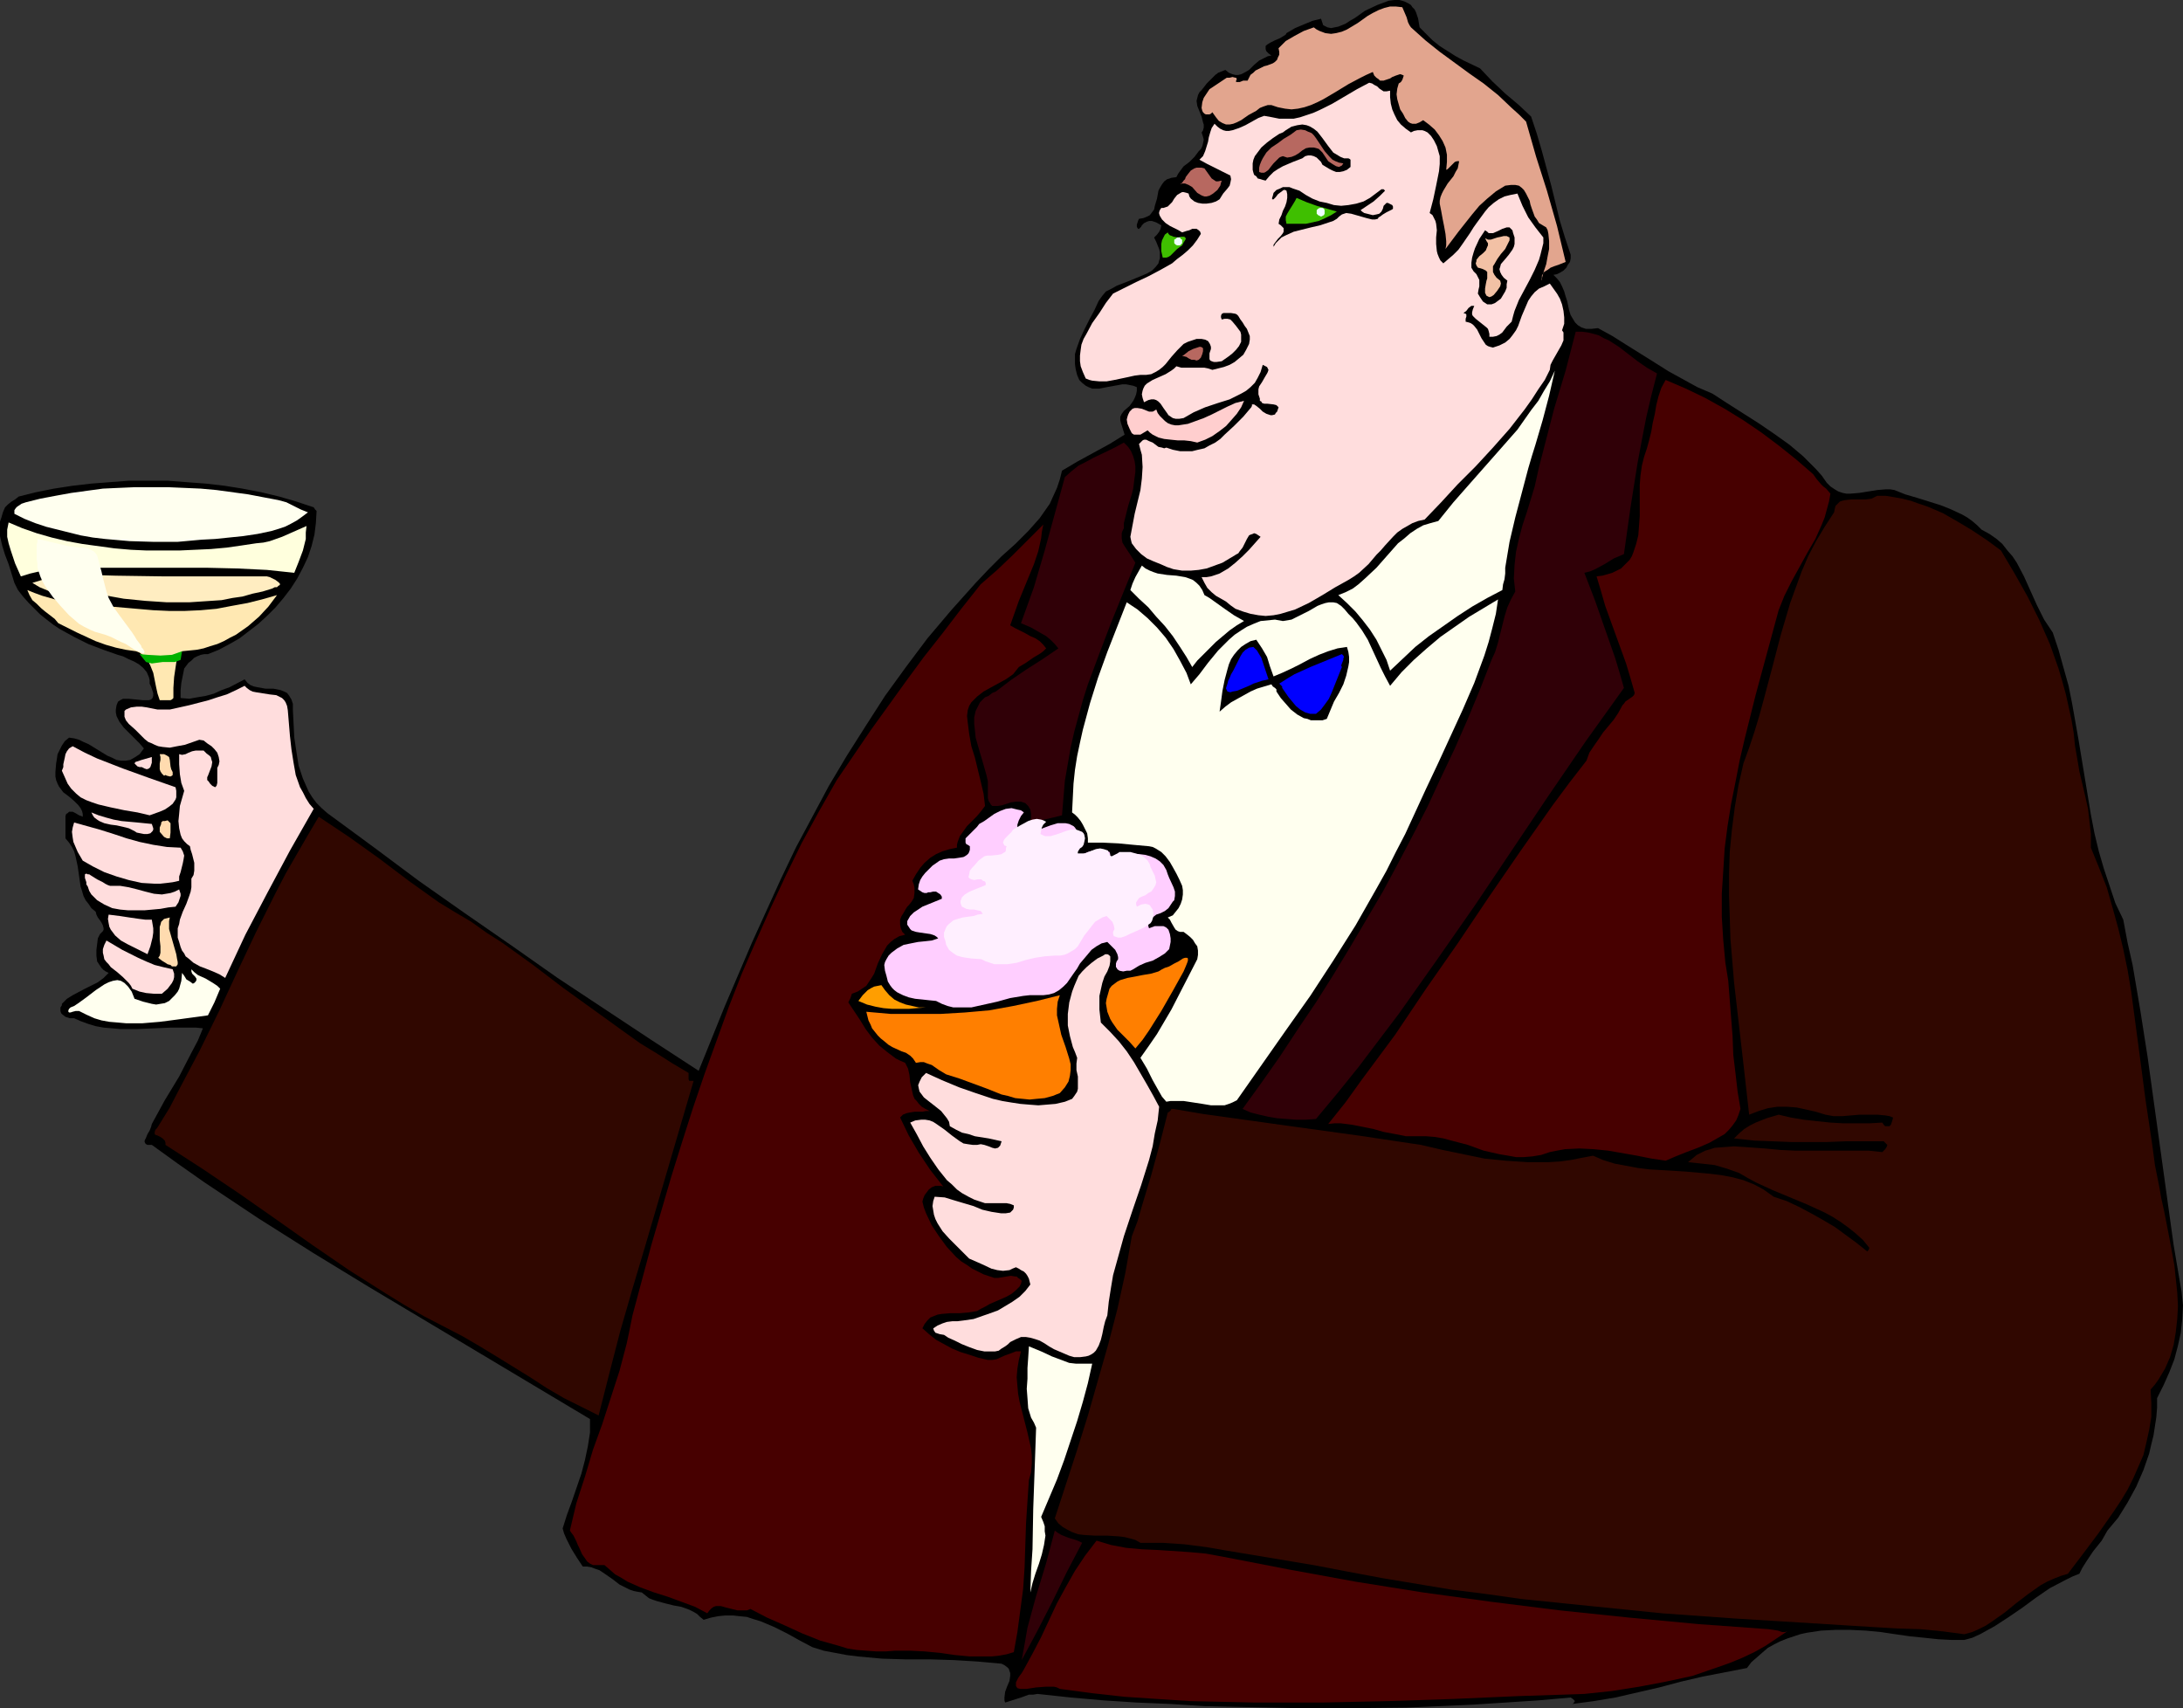 <?xml version="1.0" encoding="UTF-8" standalone="no"?>
<svg
   version="1.0"
   width="129.724mm"
   height="101.515mm"
   id="svg54"
   sodipodi:docname="Toasting 1.wmf"
   xmlns:inkscape="http://www.inkscape.org/namespaces/inkscape"
   xmlns:sodipodi="http://sodipodi.sourceforge.net/DTD/sodipodi-0.dtd"
   xmlns="http://www.w3.org/2000/svg"
   xmlns:svg="http://www.w3.org/2000/svg">
  <rect width="100%" height="100%" fill="#333333" stroke="none"/>
  <sodipodi:namedview
     id="namedview54"
     pagecolor="#ffffff"
     bordercolor="#000000"
     borderopacity="0.25"
     inkscape:showpageshadow="2"
     inkscape:pageopacity="0.0"
     inkscape:pagecheckerboard="0"
     inkscape:deskcolor="#d1d1d1"
     inkscape:document-units="mm" />
  <defs
     id="defs1">
    <pattern
       id="WMFhbasepattern"
       patternUnits="userSpaceOnUse"
       width="6"
       height="6"
       x="0"
       y="0" />
  </defs>
  <path
     style="fill:#000000;fill-opacity:1;fill-rule:evenodd;stroke:none"
     d="m 318.836,6.141 1.454,1.455 1.454,1.455 1.616,1.293 1.778,1.131 1.778,1.131 1.778,0.97 3.717,1.778 2.747,2.909 2.909,2.747 3.07,2.586 2.747,2.586 1.293,3.879 1.131,3.879 2.101,7.758 1.939,7.919 1.131,3.717 1.293,3.879 v 0.808 l -0.162,0.808 -0.485,0.646 -0.323,0.646 -0.646,0.646 -0.808,0.485 -0.646,0.323 -0.808,0.162 0.808,0.808 0.646,0.808 0.485,0.97 0.485,1.131 0.323,1.131 0.323,0.97 0.485,2.263 0.323,0.97 0.485,0.808 0.485,0.808 0.646,0.646 0.808,0.485 0.97,0.323 h 1.293 l 1.454,-0.162 3.232,1.778 3.07,1.939 6.464,4.04 3.07,1.939 3.232,1.778 3.232,1.778 3.394,1.455 3.232,2.101 3.555,2.263 3.555,2.263 3.555,2.424 3.394,2.424 3.07,2.586 1.454,1.455 1.454,1.455 1.293,1.455 1.131,1.616 0.808,0.808 0.97,0.646 0.808,0.485 0.97,0.323 0.808,0.162 h 0.97 l 1.939,-0.162 4.04,-0.646 1.939,-0.162 h 0.97 l 0.97,0.162 2.424,0.97 2.747,0.808 5.171,1.616 2.424,0.97 2.424,1.131 1.131,0.646 1.131,0.808 1.131,0.97 0.97,0.97 1.778,0.97 1.616,1.131 1.293,1.131 1.131,1.455 1.131,1.293 0.97,1.455 1.616,3.071 1.454,3.232 1.454,3.232 1.616,3.232 0.97,1.455 0.97,1.455 1.293,3.879 1.131,4.04 1.131,4.04 0.808,4.04 1.454,8.242 2.747,16.647 0.808,4.202 0.97,4.04 1.131,3.879 1.293,3.879 1.293,3.879 1.778,3.717 0.97,5.172 1.131,5.01 1.778,10.505 1.616,10.344 1.454,10.505 2.909,21.01 1.454,10.505 1.778,10.505 0.323,3.071 -0.162,3.071 -0.323,3.071 -0.646,2.909 -0.808,3.071 -1.131,2.909 -1.293,2.909 -1.454,2.909 v 2.101 l -0.162,2.101 -0.323,2.101 -0.323,2.101 -0.485,1.939 -0.485,2.101 -1.293,3.717 -1.616,3.717 -1.939,3.556 -2.101,3.394 -2.424,2.909 -0.646,1.131 -0.646,1.131 -1.939,2.424 -1.616,2.424 -0.808,1.293 -0.646,1.293 -1.616,0.646 -1.616,0.808 -3.394,1.778 -3.07,2.101 -3.07,2.263 -3.07,2.101 -3.232,2.101 -3.232,1.778 -1.778,0.808 -1.778,0.485 h -2.747 l -3.07,-0.162 -3.07,-0.323 -3.232,-0.323 -3.394,-0.485 -3.232,-0.485 -3.394,-0.323 -3.394,-0.162 h -3.394 l -3.232,0.162 -3.232,0.485 -1.454,0.323 -1.454,0.485 -1.454,0.485 -1.616,0.646 -1.293,0.646 -1.454,0.808 -1.131,0.97 -1.293,1.131 -1.293,1.131 -0.97,1.293 -5.01,0.97 -5.01,0.97 -4.848,1.131 -4.848,1.293 -9.858,2.263 -4.848,0.808 -4.848,0.646 0.323,-0.162 0.162,-0.323 0.162,-0.162 -0.162,-0.162 -0.323,-0.323 -0.485,-0.323 -7.272,0.646 -7.434,0.485 -7.434,0.485 -7.272,0.323 -7.595,0.323 -15.029,0.162 h -7.595 l -15.19,-0.323 -7.434,-0.162 -7.595,-0.485 -7.595,-0.323 -7.434,-0.485 -7.434,-0.646 -7.434,-0.808 -0.97,0.162 h -0.97 l -1.778,0.646 -3.555,1.131 -0.162,-0.485 v -0.646 l 0.162,-1.293 0.485,-1.293 0.485,-1.131 0.162,-1.131 v -0.646 l -0.162,-0.485 -0.162,-0.485 -0.323,-0.323 -0.646,-0.485 -0.646,-0.323 -5.333,-0.485 -5.333,-0.323 -5.333,-0.162 h -5.494 l -5.333,-0.162 -5.333,-0.485 -2.586,-0.323 -2.586,-0.485 -2.586,-0.485 -2.586,-0.808 -2.747,-1.455 -2.909,-1.616 -2.909,-1.455 -3.07,-1.293 -1.616,-0.485 -1.454,-0.485 -1.616,-0.162 -1.454,-0.162 h -1.778 l -1.616,0.162 -1.616,0.323 -1.616,0.485 -0.808,-0.646 -0.646,-0.646 -0.808,-0.485 -0.97,-0.485 -1.778,-0.646 -1.778,-0.323 -1.939,-0.485 -1.778,-0.485 -0.97,-0.323 -0.808,-0.323 -0.808,-0.646 -0.808,-0.646 -0.97,-0.162 -0.808,-0.162 -0.97,-0.323 -0.646,-0.323 -1.616,-0.808 -1.454,-1.131 -1.616,-1.131 -1.454,-0.97 -0.97,-0.323 -0.808,-0.323 -0.97,-0.162 h -0.97 l -1.293,-1.939 -1.293,-2.101 -1.131,-2.263 -0.485,-1.131 -0.323,-1.131 0.97,-3.071 1.131,-3.071 2.101,-6.141 0.808,-3.071 0.646,-3.071 0.485,-3.071 v -1.616 -1.455 L 82.739,288.972 70.296,281.376 l -12.282,-7.758 -12.12,-8.081 -5.979,-4.202 -5.818,-4.202 h -0.97 l -0.323,-0.162 -0.162,-0.162 -0.162,-0.323 v -0.323 l 0.323,-0.646 0.323,-0.808 0.485,-0.808 0.323,-0.808 0.162,-0.646 2.909,-5.333 3.232,-5.333 2.747,-5.333 1.454,-2.747 1.131,-2.748 -1.616,-0.162 h -1.778 -3.717 l -3.717,0.162 -3.878,0.162 h -3.878 l -1.778,-0.162 -1.939,-0.162 -1.778,-0.323 -1.616,-0.485 -1.778,-0.646 -1.454,-0.646 h -0.97 l -0.97,-0.323 -0.646,-0.485 -0.323,-0.323 -0.162,-0.485 v -0.485 -0.323 l 0.323,-0.485 v -0.323 l 1.131,-1.131 1.293,-0.808 2.747,-1.455 2.909,-1.455 1.293,-0.97 1.131,-1.131 -0.646,-0.323 -0.485,-0.323 -0.485,-0.485 -0.323,-0.485 -0.646,-0.97 -0.162,-1.293 v -1.293 l 0.162,-1.293 0.162,-1.293 0.485,-0.97 0.323,-0.323 0.323,-0.323 0.162,-0.323 v -0.323 l -0.162,-0.646 -0.323,-0.646 -0.323,-0.485 -0.485,-0.646 -0.323,-0.646 -0.162,-0.646 -0.97,-0.808 -0.646,-0.97 -0.646,-0.808 -0.485,-0.97 -0.323,-1.131 -0.323,-0.97 -0.323,-2.263 -0.162,-1.131 -0.162,-1.131 -0.485,-2.263 -0.323,-1.131 -0.485,-0.97 -0.646,-0.97 -0.808,-0.97 v -0.97 -1.293 -1.131 -1.131 -0.485 l 0.162,-0.485 0.323,-0.162 0.323,-0.323 h 0.323 0.485 l 0.646,0.323 0.808,0.485 0.485,0.162 0.323,0.162 v -0.646 l -0.162,-0.646 -0.323,-0.646 -0.485,-0.646 -0.97,-0.97 -1.131,-0.97 -1.293,-0.97 -0.97,-1.293 -0.323,-0.646 -0.323,-0.808 -0.162,-0.808 v -0.97 l 0.162,-1.939 0.162,-0.97 0.162,-1.131 0.485,-0.97 0.485,-0.97 0.646,-0.97 0.97,-0.808 1.131,0.162 1.131,0.323 0.97,0.485 1.131,0.485 4.202,2.586 1.131,0.485 0.97,0.485 0.97,0.162 h 1.131 l 0.97,-0.162 1.131,-0.646 0.97,-0.646 0.97,-1.293 -0.97,-1.131 -1.131,-1.131 -0.646,-0.646 -0.485,-0.485 -1.293,-1.293 -0.97,-1.293 -0.323,-0.646 -0.323,-0.646 -0.162,-0.808 v -0.646 l 0.162,-0.97 0.323,-0.808 0.485,-0.323 0.646,-0.323 h 0.646 0.646 l 1.616,0.162 1.616,0.162 h 0.646 0.646 l 0.485,-0.162 0.323,-0.323 0.162,-0.485 v -0.646 l -0.323,-0.97 -0.162,-0.485 -0.323,-0.646 v -0.808 l -0.162,-0.646 -0.485,-1.131 -0.808,-0.97 -0.97,-0.808 -1.131,-0.646 -1.131,-0.485 -1.293,-0.646 -1.131,-0.323 -3.232,-1.131 -3.394,-1.293 -3.232,-1.616 -3.232,-1.778 -1.454,-0.97 -1.454,-1.131 L 9.05,138.021 7.757,136.728 6.464,135.435 5.171,133.981 4.04,132.526 3.232,130.91 2.586,128.809 1.939,126.708 1.131,124.607 0.485,122.506 0,120.405 v -1.131 -0.97 -1.131 l 0.323,-0.97 0.323,-1.131 0.485,-1.131 0.646,-0.646 0.808,-0.646 0.808,-0.485 0.808,-0.646 3.878,-0.97 4.04,-0.808 4.202,-0.646 4.202,-0.485 4.202,-0.323 4.202,-0.323 h 4.363 4.363 l 4.202,0.323 4.363,0.323 4.202,0.485 4.04,0.646 4.202,0.808 4.04,0.97 3.878,1.131 3.878,1.293 0.323,0.485 0.323,0.323 -0.162,2.748 -0.323,2.586 -0.646,2.586 -0.808,2.424 -1.131,2.424 -1.293,2.424 -1.454,2.263 -1.616,2.101 -1.778,2.101 -1.778,1.778 -2.101,1.939 -2.101,1.616 -2.101,1.616 -2.262,1.293 -2.424,1.293 -2.424,0.97 h -0.808 l -0.808,0.162 -0.808,0.323 -0.646,0.323 -0.646,0.646 -0.646,0.485 -0.97,1.293 -0.646,3.232 -0.162,1.616 v 0.97 0.808 l 1.939,0.162 1.778,-0.323 1.939,-0.323 1.778,-0.485 1.778,-0.808 1.778,-0.646 3.394,-1.778 0.646,0.808 0.646,0.485 0.808,0.323 0.808,0.162 1.778,0.323 h 1.778 l 1.616,0.323 0.808,0.323 0.646,0.323 0.485,0.646 0.485,0.808 0.323,0.97 v 1.293 l 0.323,6.303 0.485,3.232 0.485,3.071 0.485,1.455 0.485,1.455 0.646,1.455 0.646,1.455 0.808,1.293 0.97,1.293 1.131,1.131 1.293,1.131 10.342,7.596 10.181,7.596 10.342,7.273 10.504,7.273 10.342,7.273 10.504,6.95 10.504,6.95 10.666,6.95 5.818,-14.384 6.141,-14.384 3.232,-7.111 3.232,-7.111 3.394,-7.111 3.717,-6.95 3.717,-6.95 4.04,-6.788 4.202,-6.626 4.363,-6.788 4.686,-6.465 4.848,-6.465 5.333,-6.303 5.494,-6.141 2.909,-3.071 2.909,-2.909 3.07,-2.748 2.909,-2.909 1.293,-1.455 1.293,-1.455 1.131,-1.616 1.131,-1.616 0.808,-1.778 0.808,-1.778 0.646,-1.939 0.485,-1.939 3.555,-2.101 7.11,-3.879 3.394,-2.101 -0.808,-2.586 -0.162,-0.646 v -0.808 l 0.323,-0.646 0.485,-0.646 1.293,-1.131 0.808,-1.131 0.323,-0.646 0.323,-0.808 0.162,-0.808 v -0.808 l -0.808,-0.323 -0.808,-0.162 -0.808,-0.162 h -0.808 l -3.555,0.646 -1.616,0.323 h -0.808 -0.808 l -0.808,-0.323 -0.646,-0.323 -0.808,-0.646 -0.646,-0.646 -0.485,-1.131 -0.323,-1.293 -0.162,-1.131 v -1.131 -1.131 l 0.323,-1.131 0.808,-2.263 0.97,-2.101 1.131,-2.263 1.131,-2.101 0.97,-2.101 0.808,-1.131 0.808,-0.97 1.293,-0.646 1.131,-0.646 2.909,-1.131 2.747,-1.131 1.131,-0.485 1.131,-0.646 0.808,-0.808 0.646,-0.808 0.162,-0.646 0.162,-0.485 v -0.646 -0.808 l -0.162,-0.646 -0.323,-0.808 -0.323,-0.808 -0.485,-0.97 0.646,-0.646 0.485,-0.646 0.323,-0.646 0.162,-0.808 -1.131,-0.646 -0.485,-0.162 -0.485,-0.162 h -0.646 l -0.485,0.162 -0.646,0.323 -0.485,0.485 -0.162,0.323 -0.323,0.323 -0.162,0.162 h -0.162 l -0.162,-0.162 -0.162,-0.323 v -0.485 l 0.162,-0.485 0.162,-0.485 0.162,-0.323 0.97,-0.162 0.808,-0.323 0.646,-0.323 0.485,-0.646 0.485,-0.646 0.162,-0.808 0.485,-1.616 0.323,-1.778 0.323,-0.646 0.485,-0.808 0.485,-0.646 0.646,-0.485 0.97,-0.323 1.131,-0.162 0.323,-0.646 0.323,-0.485 0.97,-1.293 1.293,-0.97 1.131,-1.131 0.97,-1.293 0.485,-0.485 0.323,-0.646 0.162,-0.646 0.162,-0.808 -0.162,-0.646 -0.323,-0.97 0.323,-0.485 0.162,-0.646 v -0.646 l -0.162,-0.485 -0.323,-1.293 -0.97,-2.424 -0.162,-1.131 0.162,-0.646 0.162,-0.646 0.323,-0.646 0.485,-0.485 0.646,-0.808 0.485,-0.646 1.293,-1.293 0.646,-0.646 0.646,-0.485 0.808,-0.323 0.808,-0.323 0.808,0.646 0.808,0.323 0.646,0.162 h 0.646 l 0.646,-0.162 0.646,-0.323 1.131,-0.646 1.131,-1.131 1.131,-0.97 1.293,-0.646 0.646,-0.323 0.808,-0.162 -0.646,-0.485 -0.485,-0.485 -0.162,-0.485 V 10.667 10.344 l 0.323,-0.323 0.808,-0.485 0.97,-0.485 1.131,-0.485 0.808,-0.485 0.485,-0.323 0.162,-0.323 1.939,-1.131 1.939,-0.808 1.939,-0.808 1.939,-0.485 0.162,0.485 0.162,0.485 0.162,0.485 0.323,0.162 0.646,0.323 0.808,0.162 0.808,-0.162 0.808,-0.162 0.808,-0.323 0.808,-0.323 0.97,-0.646 1.131,-0.646 2.262,-1.616 2.747,-1.293 1.293,-0.485 1.293,-0.485 L 313.18,0 h 1.131 l 1.131,0.323 0.97,0.485 0.485,0.323 0.323,0.485 0.485,0.485 0.323,0.646 0.485,1.455 0.162,0.97 z"
     id="path1" />
  <path
     style="fill:#e2a58e;fill-opacity:1;fill-rule:evenodd;stroke:none"
     d="m 316.897,6.141 3.232,2.909 3.232,2.586 6.626,4.849 3.232,2.263 3.232,2.586 3.07,2.909 1.616,1.455 1.616,1.616 2.262,7.919 2.424,7.596 2.262,7.919 0.97,4.04 0.97,4.04 -0.808,0.323 -0.808,0.323 -0.485,0.162 -0.485,0.162 -0.808,0.323 -0.646,0.485 -0.808,0.485 -0.485,0.808 v 0.485 l -0.162,0.646 0.162,-0.323 v -0.162 l 0.162,-0.646 0.323,-1.131 0.485,-1.455 0.323,-1.778 0.323,-1.616 v -1.778 l -0.162,-1.616 -0.162,-0.808 -0.323,-0.646 -0.808,-0.485 -0.808,-0.485 -0.485,-0.808 -0.485,-0.646 -0.646,-1.778 -0.323,-0.97 -0.162,-0.808 -0.808,-1.616 -0.485,-0.808 -0.485,-0.485 -0.646,-0.485 -0.808,-0.162 h -0.97 l -1.293,0.162 -2.101,1.293 -1.939,1.616 -1.778,1.616 -1.616,1.939 -3.07,3.879 -2.909,3.879 0.162,-0.808 v -0.97 l -0.162,-1.616 -0.323,-1.778 -0.323,-1.616 -0.323,-1.778 -0.323,-1.616 v -0.646 l 0.162,-0.808 0.323,-0.808 0.323,-0.646 0.97,-1.616 1.293,-1.616 0.485,-0.97 0.485,-0.808 0.162,-0.808 0.162,-0.808 h -0.485 l -0.485,0.162 -0.646,0.646 -0.646,0.646 -0.323,0.323 -0.323,0.162 0.162,-1.778 v -1.616 l -0.323,-1.616 -0.646,-1.455 -0.808,-1.293 -0.97,-1.293 -1.293,-1.131 -1.293,-0.97 -0.808,0.485 -0.808,0.323 h -0.808 l -0.485,-0.162 -0.485,-0.323 -0.646,-0.808 -0.485,-0.97 -0.646,-0.97 -0.323,-1.131 -0.323,-1.131 -0.162,-1.131 0.162,-1.293 0.323,-1.131 0.485,-0.323 0.323,-0.485 0.162,-0.485 0.162,-0.485 -0.323,-0.162 -0.485,-0.162 -0.97,0.323 -0.808,0.323 -0.485,0.323 -0.485,0.162 -0.97,0.323 h -0.323 -0.485 l -0.323,-0.323 -0.485,-0.323 -0.485,-0.485 -0.323,-0.808 -1.454,0.646 -1.293,0.646 -2.747,1.455 -2.909,1.778 -2.747,1.616 -1.293,0.646 -1.454,0.646 -1.454,0.485 -1.454,0.323 -1.454,0.162 -1.454,-0.162 -1.616,-0.323 -1.454,-0.485 h -0.808 l -0.97,0.323 -0.808,0.323 -0.808,0.646 -1.778,0.97 -1.616,1.131 -0.97,0.485 -0.808,0.323 -0.808,0.162 h -0.808 l -0.808,-0.323 -0.808,-0.485 -0.646,-0.808 -0.808,-1.131 -0.323,0.323 -0.323,0.162 h -0.485 -0.323 l -0.323,-0.162 -0.323,-0.323 -0.162,-0.323 -0.162,-0.646 0.162,-1.293 0.323,-0.97 0.646,-0.97 0.646,-0.97 0.97,-0.646 0.97,-0.646 1.939,-1.293 h 0.646 l 0.646,-0.162 0.646,0.162 h 0.162 l 0.162,0.323 -0.162,0.323 v 0.162 0.162 h 0.323 0.485 l 0.808,-0.323 h 0.485 0.485 l 0.323,-0.646 0.323,-0.646 0.646,-0.485 0.485,-0.485 1.293,-0.646 0.323,-0.162 0.323,-0.162 0.646,-0.162 1.293,-0.485 0.485,-0.323 0.485,-0.485 0.162,-0.485 0.323,-0.646 v -0.646 l -0.162,-0.808 1.616,-1.616 1.939,-1.131 2.101,-1.131 2.262,-0.808 0.646,0.485 0.646,0.323 1.293,0.485 1.293,0.162 1.131,-0.162 1.293,-0.323 1.131,-0.485 2.424,-1.455 2.262,-1.616 1.131,-0.646 1.293,-0.646 1.293,-0.485 1.293,-0.323 h 1.293 l 1.454,0.162 0.485,1.131 0.485,1.131 0.323,1.131 0.323,0.646 z"
     id="path2" />
  <path
     style="fill:#ffdddd;fill-opacity:1;fill-rule:evenodd;stroke:none"
     d="m 312.211,20.364 v 1.455 l 0.162,1.455 0.323,1.293 0.485,1.131 0.646,1.293 0.808,0.97 1.131,0.97 1.131,0.808 0.646,-0.323 0.808,-0.162 h 0.485 0.646 l 0.485,0.162 0.646,0.323 0.808,0.808 0.646,0.97 0.646,1.293 0.323,1.131 0.323,1.131 v 1.778 l -0.162,1.616 -0.646,3.232 -0.646,3.071 -0.808,3.071 0.646,0.485 0.323,0.646 0.323,0.646 0.162,0.646 0.162,1.455 -0.162,1.616 v 1.455 l 0.162,1.616 0.162,0.646 0.323,0.808 0.323,0.646 0.646,0.646 1.131,-0.97 1.131,-0.97 1.131,-1.131 0.808,-1.131 1.778,-2.586 0.808,-1.293 0.808,-1.131 1.778,-2.424 0.808,-0.97 1.131,-0.97 1.131,-0.808 1.293,-0.646 1.293,-0.323 1.616,-0.323 1.131,2.747 1.293,2.586 1.616,2.263 1.778,2.263 v 1.293 l -0.323,1.293 -0.323,1.293 -0.323,1.131 -0.97,2.263 -1.131,2.263 -2.424,4.525 -0.97,2.424 -0.323,1.131 -0.323,1.293 -0.485,0.485 -0.646,0.646 -0.485,0.646 -0.485,0.646 -0.646,0.485 -0.646,0.323 -0.808,0.162 h -0.808 v -0.646 l -0.162,-0.646 -0.162,-0.485 -0.323,-0.323 -0.808,-0.646 -0.808,-0.646 -0.808,-0.646 -0.323,-0.323 -0.323,-0.323 -0.162,-0.323 v -0.485 l 0.162,-0.646 0.323,-0.808 h -0.323 -0.323 l -0.646,0.485 -0.485,0.646 -0.646,0.485 0.485,0.162 0.162,0.162 v 0.485 l -0.162,0.485 v 0.323 0.323 l 0.646,0.162 0.485,0.162 0.485,0.323 0.323,0.323 0.646,0.808 0.485,0.97 0.485,0.97 0.646,0.97 0.323,0.485 0.485,0.323 0.485,0.162 0.646,0.162 1.454,-0.485 1.293,-0.646 0.97,-0.808 0.646,-0.808 0.808,-1.131 0.485,-0.97 0.808,-2.263 0.97,-2.263 0.485,-1.131 0.646,-0.97 0.808,-0.97 0.97,-0.808 1.131,-0.485 1.293,-0.646 0.808,1.131 0.808,1.131 0.646,1.131 0.485,1.293 0.323,1.455 0.162,1.455 v 1.455 l -0.485,1.455 0.323,0.485 v 0.646 1.131 l -0.485,1.131 -0.646,1.131 -0.646,1.131 -0.646,1.131 -0.485,0.97 -0.162,1.131 -1.131,2.263 -1.454,2.101 -1.454,2.263 -1.616,2.263 -3.394,4.364 -3.717,4.202 -3.878,4.202 -4.04,4.04 -3.717,4.04 -3.717,3.879 -1.454,0.323 -1.293,0.485 -1.131,0.646 -1.131,0.646 -1.131,0.808 -0.97,0.97 -1.778,1.939 -0.97,1.131 -0.97,0.97 -1.778,2.101 -2.101,1.939 -1.131,0.808 -1.293,0.808 -2.909,1.616 -2.909,1.778 -3.07,1.778 -3.07,1.455 -1.616,0.485 -1.616,0.485 -1.616,0.323 -1.778,0.162 -1.616,-0.162 -1.778,-0.323 -1.616,-0.485 -1.778,-0.646 -1.131,-0.808 -0.97,-0.808 -1.131,-0.646 -1.131,-0.646 -0.97,-0.808 -0.97,-0.97 -0.646,-1.131 -0.646,-1.293 h 1.131 l 0.97,-0.162 0.97,-0.323 0.97,-0.323 1.939,-1.131 1.616,-1.293 1.616,-1.455 1.454,-1.455 1.293,-1.455 1.293,-1.455 -0.485,-0.323 -0.485,-0.323 -0.485,-0.162 -0.323,0.162 -0.485,0.162 -0.323,0.162 -0.485,0.808 -0.97,1.939 -0.646,0.808 -0.323,0.485 -0.323,0.162 -1.616,0.97 -1.616,0.97 -1.778,0.646 -1.778,0.646 -1.778,0.323 -1.778,0.162 h -1.939 l -1.939,-0.323 -1.454,-0.485 -1.454,-0.646 -1.616,-0.646 -1.454,-0.646 -1.293,-0.97 -1.131,-1.131 -0.485,-0.646 -0.485,-0.646 -0.162,-0.646 -0.162,-0.808 0.485,-2.586 0.485,-2.586 1.293,-5.333 0.323,-2.586 0.162,-2.586 -0.162,-2.748 -0.323,-1.131 -0.323,-1.293 0.485,-0.485 0.323,-0.323 0.323,-0.162 h 0.485 l 0.646,0.323 0.808,0.323 0.646,0.485 0.646,0.485 0.808,0.162 0.485,0.162 0.485,-0.162 1.454,0.485 1.616,0.323 h 1.454 1.293 l 1.293,-0.323 1.454,-0.323 1.131,-0.646 1.293,-0.646 1.131,-0.808 0.97,-0.97 2.101,-1.939 2.101,-2.101 1.778,-2.101 0.162,-0.323 V 90.829 h 0.323 0.162 l 0.485,0.323 0.808,0.646 0.646,0.646 0.808,0.485 0.97,0.323 h 0.323 l 0.646,-0.162 0.162,-0.323 0.323,-0.323 0.162,-0.485 0.162,-0.485 -0.485,-0.485 -0.646,-0.162 -1.454,-0.162 h -0.646 l -0.485,-0.162 -0.162,-0.323 -0.323,-0.162 V 89.536 l -0.162,-0.485 -0.162,-0.485 v -0.646 -0.485 l 0.162,-0.646 0.646,-0.97 0.646,-1.131 0.485,-0.808 0.162,-0.323 0.162,-0.485 -0.162,-0.323 -0.162,-0.323 -0.323,-0.162 -0.646,-0.323 -0.485,1.616 -0.646,1.293 -0.646,1.131 -0.97,0.97 -0.97,0.808 -1.131,0.646 -1.293,0.646 -1.293,0.646 -2.586,0.808 -2.909,0.97 -2.586,1.131 -1.131,0.646 -1.131,0.646 -0.97,0.162 h -0.808 l -0.646,-0.162 -0.485,-0.323 -0.485,-0.323 -0.323,-0.485 -0.808,-1.131 -0.646,-0.97 -0.485,-0.485 -0.485,-0.323 -0.485,-0.162 h -0.646 l -0.646,0.162 -0.97,0.485 -0.323,-0.97 -0.162,-0.808 0.162,-0.808 0.162,-0.485 0.323,-0.646 0.485,-0.485 1.293,-0.808 1.454,-0.646 1.454,-0.646 1.293,-0.808 0.646,-0.485 0.485,-0.485 1.131,0.323 h 1.131 2.101 1.939 l 0.808,0.162 0.97,0.323 2.586,-0.646 1.293,-0.485 1.131,-0.646 0.97,-0.808 0.97,-0.808 0.646,-1.131 0.646,-1.293 0.162,-0.97 v -0.808 l -0.323,-0.808 -0.323,-0.808 -0.485,-0.646 -0.485,-0.808 -0.485,-0.646 -0.485,-0.808 -0.323,-0.323 -0.323,-0.162 -0.97,-0.162 h -0.808 -0.97 l -0.162,0.162 h -0.162 l -0.162,0.485 v 0.323 l 0.162,0.485 0.646,-0.162 h 0.646 l 0.646,0.162 0.485,0.485 0.808,0.97 0.97,1.293 0.162,0.646 v 0.485 1.131 l -0.485,0.97 -0.646,0.808 -0.808,0.808 -0.808,0.646 -1.616,1.131 -1.131,0.162 h -0.646 l -0.485,-0.162 -0.323,-0.162 -0.162,-0.323 v -0.323 -0.97 l 0.323,-0.97 v -0.485 l -0.162,-0.485 -0.162,-0.323 -0.323,-0.485 -0.646,-0.323 -0.808,-0.162 h -1.131 l -0.97,0.323 -0.97,0.323 -0.97,0.485 -0.646,0.646 -0.808,0.808 -1.293,1.455 -1.293,1.616 -0.646,0.646 -0.808,0.646 -0.808,0.485 -0.97,0.485 -1.131,0.162 h -1.293 l -1.293,0.162 -1.454,0.323 -3.07,0.646 -1.778,0.323 h -1.616 l -1.616,-0.162 -0.646,-0.162 -0.808,-0.323 -0.646,-1.455 -0.485,-1.293 -0.162,-1.131 v -1.293 l 0.162,-1.293 0.162,-1.131 0.485,-1.293 0.646,-1.131 1.293,-2.424 1.616,-2.263 1.454,-2.263 1.616,-2.101 2.586,-1.293 2.586,-1.293 2.747,-1.293 2.747,-1.455 2.586,-1.455 1.131,-0.97 1.293,-0.97 1.131,-0.97 1.131,-1.131 0.97,-1.293 0.808,-1.293 -0.162,-0.485 -0.323,-0.323 -0.485,-0.323 h -0.485 -0.485 l -0.646,0.323 -0.646,0.162 -0.485,0.162 -0.485,0.162 -0.808,-0.485 -0.97,-0.485 -0.97,-0.485 -0.97,-0.646 -0.808,-0.808 -0.485,-0.808 -0.162,-0.485 v -0.323 l 0.162,-0.485 0.323,-0.485 h 0.485 l 0.485,-0.162 0.485,-0.162 0.162,-0.162 0.808,-0.808 0.485,-0.808 0.646,-0.808 0.808,-0.485 0.323,-0.162 h 0.323 l 0.646,0.162 0.485,0.162 0.162,0.646 0.323,0.485 0.808,0.646 0.808,0.323 0.97,0.162 h 0.97 l 1.131,-0.162 0.97,-0.323 0.808,-0.485 0.808,-1.293 0.97,-1.131 0.485,-0.646 0.162,-0.646 0.162,-0.808 -0.162,-0.808 -1.939,-0.97 -1.616,-0.808 -1.616,-0.808 -1.778,-0.97 0.808,-0.808 0.485,-1.131 0.646,-2.101 0.162,-0.97 0.323,-1.131 0.323,-0.97 0.646,-0.97 0.646,0.646 0.646,0.485 0.646,0.323 0.646,0.162 h 0.646 l 0.808,-0.162 1.454,-0.485 1.454,-0.646 1.454,-0.808 1.454,-0.808 1.293,-0.485 1.778,0.323 1.616,0.323 h 1.616 1.616 l 1.454,-0.323 1.454,-0.485 1.454,-0.485 1.454,-0.646 2.909,-1.455 2.747,-1.616 2.747,-1.616 2.747,-1.455 0.646,0.162 0.485,0.323 0.646,0.323 0.485,0.485 0.485,0.323 0.485,0.323 h 0.646 z"
     id="path3" />
  <path
     style="fill:#000000;fill-opacity:1;fill-rule:evenodd;stroke:none"
     d="m 302.838,35.556 0.323,0.162 0.162,0.162 v 0.646 0.485 0.485 l -0.808,0.646 -0.808,0.323 -0.808,0.162 h -0.808 l -0.808,-0.323 -0.646,-0.323 -0.808,-0.485 -0.808,-0.485 -0.323,-0.646 -0.485,-0.485 -0.485,-0.485 -0.646,-0.323 -0.646,-0.162 h -0.646 l -0.646,0.162 -0.646,0.485 -2.101,0.808 -2.262,0.97 -1.131,0.646 -0.97,0.646 -0.97,0.97 -0.808,0.97 -0.646,-0.162 -0.485,-0.162 -0.646,-0.162 -0.323,-0.485 -0.485,-0.323 -0.162,-0.485 -0.162,-0.646 v -0.646 -0.808 l 0.162,-0.808 0.323,-0.808 0.485,-0.646 0.97,-1.293 1.293,-1.131 1.293,-0.97 1.454,-0.97 0.808,-0.323 0.646,-0.485 1.293,-0.808 1.293,-0.323 1.131,-0.162 0.97,0.162 0.808,0.323 0.808,0.485 0.808,0.646 1.131,1.455 1.293,1.778 1.131,1.455 0.808,0.485 0.808,0.485 0.808,0.323 z"
     id="path4" />
  <path
     style="fill:#b76860;fill-opacity:1;fill-rule:evenodd;stroke:none"
     d="m 301.707,36.687 -0.323,0.485 -0.323,0.162 -0.323,0.162 -0.646,-0.162 -0.808,-0.485 -0.97,-0.646 -0.646,-0.97 -0.646,-0.97 -0.323,-0.323 -0.485,-0.485 -0.485,-0.162 -0.646,-0.162 h -0.485 -0.485 l -0.808,0.162 -0.808,0.485 -0.808,0.646 -0.808,0.485 -0.808,0.323 -0.97,0.162 -0.485,-0.162 -0.485,-0.162 -0.485,0.162 -0.323,0.162 -0.646,0.646 -0.646,0.646 -0.646,0.808 -0.485,0.646 -0.646,0.485 -0.323,0.162 h -0.323 -0.323 l -0.485,-0.162 v -0.97 l 0.162,-0.646 0.323,-0.808 0.323,-0.646 0.808,-1.293 1.131,-1.131 1.454,-0.97 1.293,-0.97 1.616,-0.97 1.293,-0.97 0.97,-0.162 0.97,0.162 0.646,0.323 0.808,0.323 0.485,0.485 0.485,0.646 0.97,1.455 0.97,1.455 1.131,1.293 0.646,0.646 0.646,0.323 0.808,0.323 z"
     id="path5" />
  <path
     style="fill:#b76860;fill-opacity:1;fill-rule:evenodd;stroke:none"
     d="m 274.396,40.566 -0.162,0.485 -0.162,0.646 -0.323,0.485 -0.323,0.485 -0.97,0.808 -0.808,0.485 -0.646,0.162 h -0.485 l -0.485,-0.162 -0.323,-0.162 -0.808,-0.485 -1.131,-1.293 -0.808,-0.485 -0.808,-0.323 h -0.646 l -0.485,0.162 0.485,-0.323 0.323,-0.485 0.323,-0.323 0.162,-0.485 0.485,-0.646 0.646,-0.808 0.808,-0.485 0.485,-0.162 h 0.485 0.646 l 0.646,0.162 0.808,1.131 0.808,1.131 0.485,0.323 0.485,0.323 h 0.485 z"
     id="path6" />
  <path
     style="fill:#000000;fill-opacity:1;fill-rule:evenodd;stroke:none"
     d="m 310.272,42.505 h 0.323 0.162 l 0.162,0.162 0.162,0.162 -1.131,1.131 -1.454,1.293 -1.454,0.97 -1.454,0.97 0.323,0.323 0.485,0.323 0.646,0.162 0.646,0.162 0.646,0.162 0.808,-0.162 0.646,-0.162 0.485,-0.485 0.323,-0.646 0.162,-0.646 0.485,-0.485 0.162,-0.162 h 0.323 l 0.646,0.323 0.323,0.162 0.162,0.323 v 0.162 0.323 l -0.162,0.162 -0.646,0.323 -0.646,0.323 -0.808,0.485 -0.646,0.485 -0.323,0.162 -0.162,0.323 -0.646,0.162 h -0.646 l -1.293,-0.323 -1.131,-0.323 -1.131,-0.323 -1.131,-0.323 -1.131,-0.162 -0.485,0.162 -0.485,0.162 -0.646,0.485 -0.485,0.485 -0.808,0.485 -0.97,0.323 -1.939,0.646 -2.101,0.485 -1.939,0.485 -1.939,0.485 -1.778,0.808 -0.97,0.485 -0.646,0.646 -0.646,0.646 -0.485,0.808 V 55.112 54.95 l 0.485,-0.646 0.485,-0.646 0.646,-0.646 0.485,-0.646 0.162,-0.323 V 51.718 51.233 l -0.323,-0.323 -0.323,-0.323 -0.485,-0.323 0.162,-0.97 0.485,-0.97 0.323,-0.97 0.485,-0.97 0.323,-0.97 0.162,-0.97 v -0.808 l -0.162,-0.808 -0.323,-0.162 h -0.323 l -0.646,0.485 -0.646,0.485 -0.485,0.646 -0.485,0.485 h -0.323 v 0 -0.323 l 0.162,-0.485 0.162,-0.646 0.646,-0.646 0.808,-0.323 0.646,-0.323 h 0.646 0.808 l 0.808,0.323 1.454,0.485 1.454,0.97 1.454,0.808 1.616,0.646 0.808,0.162 0.808,0.162 1.616,0.485 1.616,0.162 1.616,-0.162 1.778,-0.323 1.616,-0.485 1.454,-0.808 1.293,-0.97 z"
     id="path7" />
  <path
     style="fill:#3fbf00;fill-opacity:1;fill-rule:evenodd;stroke:none"
     d="m 300.252,47.516 -1.293,0.808 -1.293,0.646 -1.454,0.646 -1.454,0.323 -1.454,0.323 h -1.454 -1.454 -1.454 l -0.162,-0.808 V 48.647 l 0.323,-0.646 0.485,-0.808 0.808,-1.293 0.485,-0.808 0.323,-0.646 2.262,0.97 2.262,0.808 2.262,0.646 z"
     id="path8" />
  <path
     style="fill:#000000;fill-opacity:1;fill-rule:evenodd;stroke:none"
     d="m 340.168,53.334 v 0.646 0.808 l -0.162,0.646 -0.323,0.646 -0.808,1.131 -0.808,0.97 -0.97,1.131 -0.162,0.646 -0.162,0.485 0.162,0.646 0.323,0.646 0.485,0.646 0.808,0.646 -0.162,0.808 v 0.808 l -0.323,0.808 -0.485,0.808 -0.485,0.808 -0.646,0.485 -0.646,0.485 -0.808,0.323 h -0.485 -0.485 l -0.485,-0.323 -0.485,-0.323 -0.646,-0.97 -0.485,-0.808 0.162,-0.97 0.162,-0.646 v -0.808 -0.646 l -0.323,-0.646 -0.323,-0.646 -0.646,-0.646 -0.485,-0.808 V 58.99 l 0.162,-1.131 0.323,-1.131 0.323,-0.97 0.97,-2.101 1.293,-1.939 0.485,0.323 0.323,0.323 h 0.485 0.485 l 1.131,-0.485 0.323,-0.162 0.646,-0.323 0.97,-0.323 h 0.323 0.323 l 0.323,0.323 0.323,0.323 0.162,0.646 z"
     id="path9" />
  <path
     style="fill:#3fbf00;fill-opacity:1;fill-rule:evenodd;stroke:none"
     d="m 265.509,55.112 -0.485,0.323 -0.646,0.485 -0.485,0.485 -0.485,0.485 -0.485,0.485 -0.485,0.323 -0.485,0.162 h -0.808 l -0.323,-1.455 v -0.808 -0.808 l 0.162,-0.808 0.323,-0.646 0.323,-0.646 0.646,-0.485 0.162,0.323 0.323,0.323 0.485,0.162 0.323,0.162 0.97,0.162 0.808,-0.162 h 0.646 l 0.162,0.162 0.162,0.162 v 0.162 l -0.162,0.323 -0.323,0.485 z"
     id="path10" />
  <path
     style="fill:#f2c1a5;fill-opacity:1;fill-rule:evenodd;stroke:none"
     d="m 339.036,53.334 v 0.646 l -0.323,0.646 -0.323,0.646 -0.323,0.646 -0.97,1.131 -0.808,1.131 -0.646,1.131 -0.323,0.485 v 0.646 0.646 l 0.323,0.646 0.485,0.646 0.808,0.646 0.162,0.646 -0.162,0.646 -0.323,0.485 -0.323,0.485 -0.808,0.97 -0.485,0.323 -0.485,0.162 -0.323,-0.162 -0.323,-0.162 -0.162,-0.323 -0.162,-0.323 v -0.97 l 0.162,-0.97 0.162,-0.808 0.162,-0.485 v -0.485 -0.646 -0.323 l -0.323,-0.323 -0.323,-0.162 -0.323,-0.162 -0.485,-0.162 -0.646,-0.162 -0.323,-0.485 -0.162,-0.485 0.162,-0.485 V 58.344 l 0.646,-0.808 0.808,-0.646 0.646,-0.646 0.323,-0.808 0.162,-0.323 v -0.485 l -0.323,-0.485 -0.323,-0.646 0.646,0.323 h 0.646 l 1.454,-0.485 0.808,-0.162 0.646,-0.162 h 0.646 z"
     id="path11" />
  <path
     style="fill:#300007;fill-opacity:1;fill-rule:evenodd;stroke:none"
     d="m 372.164,83.879 -1.293,5.01 -1.131,4.849 -0.97,5.01 -0.97,5.172 -1.616,10.182 -1.454,10.344 -1.131,0.485 -1.131,0.485 -2.101,1.293 -2.101,1.131 -1.131,0.485 -1.293,0.323 2.424,6.303 1.131,3.232 1.131,3.232 2.262,6.465 0.97,3.232 0.97,3.394 -8.565,11.96 -8.403,12.283 -8.242,12.283 -8.242,12.283 -8.565,12.283 -8.565,12.121 -4.525,5.98 -4.525,5.98 -4.686,5.818 -4.848,5.818 -2.262,0.162 h -2.262 l -2.101,-0.162 -2.101,-0.162 -1.939,-0.323 -2.101,-0.485 -1.939,-0.485 -1.778,-0.808 4.202,-5.818 4.202,-5.98 4.04,-6.141 4.04,-5.98 3.878,-6.141 3.717,-6.141 3.717,-6.303 3.717,-6.303 3.394,-6.303 3.394,-6.465 3.232,-6.303 3.07,-6.626 3.07,-6.465 2.909,-6.626 2.747,-6.626 2.586,-6.626 0.808,-1.778 0.646,-2.101 0.97,-3.879 0.485,-1.939 0.646,-2.101 0.808,-1.778 0.97,-1.778 -0.162,-1.455 -0.162,-1.455 0.162,-3.071 0.323,-2.909 0.646,-2.909 0.808,-3.071 0.97,-2.909 1.778,-5.818 0.97,-4.364 1.131,-4.364 2.262,-8.727 2.586,-8.566 1.131,-4.364 1.131,-4.364 h 1.454 l 1.293,0.162 1.293,0.323 1.131,0.323 1.131,0.646 1.131,0.485 2.262,1.455 4.202,3.232 2.101,1.455 z"
     id="path12" />
  <path
     style="fill:#b76860;fill-opacity:1;fill-rule:evenodd;stroke:none"
     d="m 269.71,80.324 -0.485,0.485 -0.485,0.162 -0.485,-0.162 h -0.646 l -0.646,-0.323 -0.485,-0.323 -0.646,-0.162 h -0.323 l 0.646,-0.485 0.808,-0.646 0.97,-0.485 0.97,-0.323 0.485,-0.162 h 0.323 l 0.323,0.162 0.162,0.162 v 0.323 0.323 l -0.162,0.646 z"
     id="path13" />
  <path
     style="fill:#ffffef;fill-opacity:1;fill-rule:evenodd;stroke:none"
     d="m 338.067,127.516 v 1.293 l -0.162,1.293 -0.323,1.131 -0.162,1.293 -3.394,1.778 -3.394,1.939 -3.232,2.101 -3.232,2.263 -3.232,2.263 -3.07,2.424 -2.909,2.748 -2.747,2.586 -0.808,-2.424 -1.131,-2.263 -1.131,-2.263 -1.454,-2.263 -1.616,-2.101 -1.616,-1.939 -1.939,-1.939 -1.939,-1.778 1.616,-0.646 1.616,-0.808 1.293,-0.97 1.454,-1.293 2.586,-2.424 2.424,-2.748 2.424,-2.747 1.454,-1.131 1.293,-1.131 1.454,-0.97 1.454,-0.808 1.616,-0.485 1.778,-0.485 3.394,-4.202 3.555,-4.04 7.272,-8.242 3.555,-4.04 3.07,-4.364 1.616,-2.101 1.293,-2.263 1.293,-2.101 1.131,-2.424 -1.293,5.657 -1.454,5.495 -1.616,5.495 -0.808,2.586 -0.808,2.748 -1.454,5.495 -1.454,5.495 -1.293,5.495 z"
     id="path14" />
  <path
     style="fill:#470000;fill-opacity:1;fill-rule:evenodd;stroke:none"
     d="m 407.232,106.506 0.808,1.131 0.97,1.131 0.485,0.485 0.646,0.485 0.97,1.131 -0.323,1.778 -0.485,1.778 -0.485,1.778 -0.646,1.616 -1.454,3.232 -1.778,3.071 -1.778,3.232 -1.778,3.232 -1.616,3.232 -0.646,1.616 -0.646,1.616 -2.586,9.535 -2.586,9.535 -2.424,9.697 -1.131,4.849 -0.97,5.01 -0.97,4.849 -0.808,5.01 -0.646,5.01 -0.323,5.172 -0.323,5.01 v 5.172 l 0.323,5.172 0.485,5.172 0.646,4.04 0.323,4.202 0.646,8.242 0.162,4.202 0.485,4.04 0.485,4.202 0.646,3.879 -0.485,1.455 -0.485,1.131 -0.808,1.131 -0.808,0.97 -0.97,0.97 -1.131,0.646 -2.262,1.293 -2.586,1.131 -2.586,0.97 -2.424,0.97 -2.262,0.97 -3.232,-0.485 -3.232,-0.646 -6.464,-1.131 -3.232,-0.323 -3.232,-0.162 -3.232,0.162 -1.778,0.323 -1.616,0.323 -1.939,0.646 -1.939,0.323 -1.939,0.162 h -1.778 l -1.778,-0.323 -1.939,-0.323 -3.555,-0.808 -3.555,-1.293 -3.717,-0.97 -1.778,-0.485 -1.939,-0.323 -1.939,-0.162 h -1.939 -1.454 -1.131 l -2.424,-0.485 -2.586,-0.485 -2.262,-0.646 -2.424,-0.485 -2.424,-0.485 -2.586,-0.323 h -1.293 l -1.454,0.162 3.878,-4.849 3.717,-5.172 7.434,-10.02 6.949,-10.344 7.11,-10.182 6.949,-10.344 7.11,-10.344 7.272,-10.344 3.717,-5.01 3.878,-5.01 0.646,-1.778 0.97,-1.455 1.131,-1.616 0.97,-1.455 2.424,-2.909 0.97,-1.455 0.97,-1.778 0.323,-0.323 0.323,-0.485 1.616,-1.131 0.323,-0.323 0.162,-0.485 -0.97,-3.394 -0.97,-3.232 -4.686,-12.929 -0.97,-3.394 -0.97,-3.232 1.293,-0.162 1.131,-0.323 1.131,-0.323 0.97,-0.485 0.97,-0.485 0.646,-0.646 0.646,-0.646 0.646,-0.646 0.485,-0.808 0.323,-0.808 0.646,-1.939 0.485,-1.939 0.162,-2.101 0.162,-2.263 v -2.263 -4.687 l 0.162,-2.101 0.323,-2.263 0.485,-1.939 0.646,-1.939 0.485,-1.778 0.485,-1.939 0.323,-1.939 0.485,-2.101 0.323,-1.939 0.485,-1.939 0.646,-1.939 0.97,-1.778 4.525,1.939 4.363,2.101 4.363,2.424 4.202,2.586 4.04,2.747 3.878,2.909 4.04,3.232 z"
     id="path15" />
  <path
     style="fill:#ffcece;fill-opacity:1;fill-rule:evenodd;stroke:none"
     d="m 268.902,99.395 -1.454,-0.323 -1.454,-0.162 h -1.454 l -1.616,-0.162 -1.454,-0.162 -1.293,-0.323 -1.293,-0.646 -0.646,-0.485 -0.485,-0.485 -0.808,0.485 -0.808,0.485 h -0.97 -0.485 l -0.485,-0.323 -0.485,-0.97 -0.485,-1.131 -0.162,-0.97 0.162,-0.646 0.162,-0.485 0.323,-0.646 0.323,-0.323 0.323,-0.323 0.485,-0.162 h 0.646 l 0.97,0.162 0.808,0.323 0.808,0.323 h 0.808 l 0.323,-0.162 0.485,-0.323 0.323,0.808 0.485,0.646 0.485,0.485 0.646,0.646 0.646,0.485 0.808,0.323 0.808,0.162 h 0.808 l 2.101,-0.323 1.778,-0.646 1.778,-0.646 1.778,-0.808 3.555,-1.778 1.778,-0.808 1.939,-0.485 -0.646,1.455 -0.97,1.455 -1.131,1.293 -1.293,1.455 -1.454,1.131 -1.616,1.131 -1.616,0.808 z"
     id="path16" />
  <path
     style="fill:#300007;fill-opacity:1;fill-rule:evenodd;stroke:none"
     d="m 252.419,118.627 -0.323,0.646 -0.162,0.485 v 1.131 l 0.162,0.97 0.485,0.808 1.293,1.939 1.131,1.778 -2.747,6.788 -2.747,6.788 -2.586,6.788 -2.586,6.95 -1.131,3.556 -0.97,3.556 -0.97,3.556 -0.808,3.556 -0.646,3.717 -0.646,3.717 -0.323,3.879 -0.323,3.879 -1.939,0.485 -2.101,0.485 -1.939,0.646 -1.778,0.808 0.485,-0.808 0.323,-0.97 v -0.97 l -0.162,-0.97 -0.485,-0.808 -0.646,-0.646 -0.485,-0.162 -0.485,-0.162 h -0.485 -0.646 l -1.131,0.162 -1.939,0.646 -0.97,0.162 h -0.808 -0.485 l -0.323,-0.323 -0.162,-0.323 -0.323,-0.485 -0.162,-0.646 v -0.646 -1.455 -1.616 l -0.323,-1.455 -0.97,-3.394 -0.485,-1.616 -0.97,-3.394 -0.162,-1.616 -0.162,-1.455 v -1.455 l 0.323,-1.455 0.646,-1.293 0.323,-0.646 0.485,-0.485 0.646,-0.646 0.808,-0.323 0.808,-0.646 0.808,-0.323 3.394,-2.586 3.555,-2.424 3.555,-2.263 3.555,-2.424 -0.808,-0.97 -0.97,-0.97 -0.97,-0.808 -1.131,-0.646 -2.262,-1.293 -2.262,-0.97 1.454,-4.04 1.454,-4.04 2.424,-8.242 2.262,-8.242 2.262,-8.242 1.454,-1.293 1.616,-1.293 1.616,-0.808 1.778,-0.97 3.394,-1.616 1.616,-0.808 1.778,-0.97 0.97,0.97 0.646,0.97 0.485,1.131 0.323,1.131 0.162,1.131 v 1.293 l -0.162,1.131 -0.162,1.293 -0.162,1.293 -0.323,1.293 -0.808,2.586 -0.646,2.586 -0.323,1.293 z"
     id="path17" />
  <path
     style="fill:#ffffef;fill-opacity:1;fill-rule:evenodd;stroke:none"
     d="m 62.539,112.324 1.778,0.485 1.616,0.808 1.616,0.808 1.616,0.646 -1.293,0.97 -1.131,0.808 -1.454,0.808 -1.293,0.646 -1.454,0.485 -1.616,0.485 -3.07,0.646 -3.232,0.485 -6.302,0.646 -3.07,0.162 -5.333,0.485 h -5.494 l -5.333,-0.162 -5.494,-0.485 -2.747,-0.323 -2.747,-0.485 -2.586,-0.646 -2.586,-0.646 -2.586,-0.646 -2.424,-0.808 -2.424,-0.97 -2.262,-1.131 v -0.323 -0.485 l 0.323,-0.485 0.323,-0.323 0.97,-0.646 0.485,-0.162 0.485,-0.162 3.232,-0.808 3.394,-0.646 3.555,-0.646 3.555,-0.485 3.555,-0.485 3.555,-0.162 3.717,-0.162 h 7.272 l 3.717,0.162 3.717,0.162 3.555,0.323 3.555,0.485 3.555,0.485 3.394,0.646 z"
     id="path18" />
  <path
     style="fill:#300700;fill-opacity:1;fill-rule:evenodd;stroke:none"
     d="m 449.409,123.637 3.07,5.172 2.909,5.172 2.586,5.172 2.424,5.495 0.97,2.748 0.97,2.747 0.808,2.748 0.808,2.909 0.646,2.909 0.646,2.909 0.485,2.909 0.323,3.071 0.485,2.748 0.485,2.909 1.293,5.495 0.646,2.909 0.323,2.748 0.323,2.909 v 3.071 l 1.778,4.364 1.778,4.525 1.293,4.525 1.293,4.687 1.131,4.687 0.97,4.687 0.808,4.849 0.646,4.849 1.293,9.697 1.293,9.859 1.454,9.697 0.646,4.849 0.97,4.849 0.485,2.748 0.646,2.909 1.131,5.818 1.131,6.141 0.323,3.071 0.323,3.071 0.162,3.071 -0.162,2.909 -0.323,2.909 -0.485,2.909 -0.808,2.748 -1.131,2.586 -1.454,2.424 -0.808,1.131 -0.97,1.131 0.162,3.071 v 3.071 l -0.485,2.909 -0.646,2.909 -0.646,2.748 -1.131,2.586 -1.131,2.586 -1.293,2.586 -1.454,2.424 -1.616,2.424 -3.394,4.849 -3.394,4.525 -3.555,4.687 -1.616,0.485 -1.616,0.646 -1.454,0.646 -1.454,0.808 -2.747,1.939 -2.747,2.101 -2.586,2.101 -2.747,1.939 -1.454,0.97 -1.616,0.808 -1.454,0.646 -1.778,0.485 -4.848,-0.646 -5.01,-0.485 -5.171,-0.162 -5.494,-0.323 -15.675,-0.97 -15.675,-0.97 -15.837,-1.131 -15.998,-1.616 -15.837,-1.616 -7.918,-1.131 -7.757,-0.97 -7.757,-1.293 -7.757,-1.293 -7.757,-1.455 -7.595,-1.455 -4.848,-0.808 -4.848,-0.808 -4.848,-0.808 -4.848,-0.808 -4.686,-0.808 -5.01,-0.646 -4.848,-0.323 h -5.01 l -1.131,-0.646 -1.131,-0.323 -1.293,-0.323 -1.293,-0.162 -2.586,-0.162 h -2.747 l -2.586,-0.162 -1.293,-0.162 -1.293,-0.485 -0.97,-0.485 -1.131,-0.646 -0.97,-0.808 -0.808,-1.131 5.01,-15.354 2.424,-7.758 2.262,-7.919 2.262,-7.919 2.101,-8.081 1.778,-8.081 1.454,-8.242 1.293,-3.394 0.97,-3.394 2.101,-6.95 1.939,-7.111 1.778,-6.95 0.323,-0.162 0.323,-0.323 0.162,-0.323 h 0.485 l 6.626,1.131 6.949,0.97 13.898,1.939 14.059,1.939 14.059,2.101 4.848,1.131 4.686,0.97 4.686,0.97 4.848,0.485 4.848,0.323 h 2.262 2.424 l 2.586,-0.162 2.424,-0.323 2.424,-0.485 2.586,-0.485 2.262,0.97 2.586,0.808 2.586,0.485 2.586,0.485 2.586,0.323 2.747,0.162 2.747,0.162 2.586,0.162 5.494,0.485 2.586,0.323 2.586,0.485 2.424,0.646 2.424,0.97 2.101,1.131 2.262,1.616 2.909,0.97 2.747,1.293 2.747,1.455 2.586,1.455 2.747,1.616 2.424,1.778 2.424,1.778 2.424,1.939 0.323,-0.323 0.162,-0.485 -1.454,-1.778 -1.616,-1.455 -1.616,-1.293 -1.778,-1.293 -1.778,-1.131 -1.778,-0.97 -3.878,-1.778 -3.878,-1.616 -3.878,-1.616 -3.878,-1.778 -1.778,-0.97 -1.939,-1.131 -2.747,-0.97 -2.747,-0.808 -2.909,-0.323 -3.07,-0.323 0.97,-0.808 0.97,-0.808 0.97,-0.485 0.97,-0.485 1.131,-0.323 0.97,-0.323 2.262,-0.162 2.101,-0.162 2.424,0.162 4.525,0.323 3.394,0.323 3.394,0.162 h 13.251 3.232 l 3.07,0.323 0.646,-0.646 0.323,-0.485 0.162,-0.485 -0.323,-0.323 -0.485,-0.485 h -4.363 -4.202 l -4.202,0.162 h -8.08 l -4.04,-0.162 -4.202,-0.162 -4.525,-0.485 1.131,-1.131 1.131,-0.97 1.293,-0.808 1.293,-0.646 2.424,-0.97 2.747,-0.808 2.747,0.646 2.909,0.485 2.909,0.323 3.07,0.323 2.909,0.162 h 2.909 2.909 l 2.909,-0.162 0.323,0.485 0.323,0.323 h 0.323 0.646 l 0.323,-0.323 0.162,-0.485 0.162,-0.485 0.162,-0.646 -0.808,-0.323 -0.97,-0.162 -1.778,-0.162 h -1.939 -1.939 l -3.878,0.323 h -2.101 l -1.778,-0.323 -2.101,-0.646 -2.101,-0.485 -2.262,-0.485 -2.101,-0.162 h -2.262 l -2.101,0.323 -2.101,0.646 -2.101,0.808 -1.131,-10.02 -1.131,-9.859 -1.131,-9.859 -0.808,-9.697 -0.162,-5.01 -0.162,-4.849 v -4.849 l 0.162,-4.849 0.485,-5.01 0.646,-5.01 0.808,-4.849 1.131,-5.01 1.293,-3.556 1.131,-3.394 1.131,-3.717 0.97,-3.556 1.939,-7.273 1.939,-7.434 2.101,-7.111 1.293,-3.556 1.293,-3.556 1.454,-3.394 1.778,-3.394 1.939,-3.232 2.101,-3.232 0.162,-0.808 0.162,-0.646 0.485,-0.485 0.485,-0.485 0.485,-0.162 0.646,-0.162 1.454,-0.162 h 1.616 1.616 l 1.293,-0.162 0.646,-0.323 0.646,-0.323 h 1.939 l 1.939,0.323 1.778,0.323 1.939,0.485 1.778,0.646 1.939,0.646 3.394,1.455 3.394,1.939 3.232,1.939 3.394,2.263 z"
     id="path19" />
  <path
     style="fill:#ffffdd;fill-opacity:1;fill-rule:evenodd;stroke:none"
     d="m 57.53,122.021 1.616,-0.162 1.454,-0.323 2.747,-0.97 5.494,-2.424 -0.162,1.455 v 1.455 l -0.323,1.293 -0.323,1.293 -0.97,2.586 -0.97,2.424 -3.07,-0.323 -3.07,-0.323 -6.626,-0.323 -6.787,-0.162 H 32.805 26.018 19.392 16.16 13.09 l -4.202,0.808 -2.101,0.485 -2.101,0.646 -1.293,-2.909 -0.97,-2.909 -0.485,-1.616 -0.323,-1.455 v -1.616 l 0.323,-1.616 3.07,1.293 3.232,1.131 3.394,0.97 3.394,0.808 3.555,0.646 3.555,0.485 3.555,0.485 3.717,0.323 3.555,0.162 h 3.717 3.555 l 3.555,-0.162 3.555,-0.162 3.555,-0.323 3.394,-0.485 z"
     id="path20" />
  <path
     style="fill:#470000;fill-opacity:1;fill-rule:evenodd;stroke:none"
     d="m 226.886,140.446 1.131,0.646 2.262,1.131 1.131,0.646 1.131,0.485 0.97,0.646 0.808,0.808 0.646,0.808 -0.646,0.646 -0.646,0.485 -1.616,0.97 -1.616,1.131 -1.616,0.97 -0.646,0.808 -0.646,0.808 -1.616,1.131 -1.778,0.97 -1.778,0.97 -1.454,0.808 -1.454,1.131 -0.646,0.646 -0.646,0.646 -0.485,0.808 -0.323,0.97 -0.162,1.293 0.162,1.455 0.323,2.586 0.485,2.747 0.808,2.586 1.293,5.333 0.646,2.748 0.323,2.748 -0.97,1.293 -0.97,1.131 -2.101,2.101 -0.808,1.131 -0.808,1.131 -0.485,1.293 -0.162,0.646 v 0.646 l -1.616,0.323 -1.616,0.485 -1.454,0.646 -1.293,0.808 -1.293,1.131 -0.97,1.131 -0.97,1.455 -0.808,1.455 0.323,0.808 0.162,0.808 v 0.646 0.485 l -0.162,1.131 -0.485,0.808 -0.646,0.808 -0.323,0.323 -0.323,0.485 -0.646,1.131 -0.323,0.485 -0.323,0.808 v 1.131 l 0.162,0.808 0.323,0.808 0.646,0.646 -1.293,0.323 -1.131,0.646 -0.808,0.646 -0.808,0.808 -1.131,1.939 -0.97,2.101 -0.808,2.263 -0.485,0.808 -0.646,0.97 -0.646,0.97 -0.97,0.646 -0.97,0.646 -1.293,0.485 -0.323,0.97 -0.485,0.97 1.293,1.939 1.293,1.939 1.293,2.101 1.454,1.939 1.616,1.778 1.778,1.455 1.939,1.455 0.97,0.485 1.131,0.485 0.323,0.646 0.323,0.646 0.323,1.455 0.162,1.616 0.323,1.455 0.323,1.455 0.323,0.808 0.485,0.485 0.485,0.646 0.646,0.646 0.808,0.485 0.97,0.485 h -0.808 l -0.808,0.162 h -1.778 l -0.97,0.162 -0.808,0.162 -0.808,0.323 -0.646,0.646 1.939,4.04 2.262,3.879 2.586,3.879 2.909,3.717 -0.485,-0.162 h -0.485 -0.808 l -0.808,0.323 -0.646,0.485 -0.485,0.646 -0.485,0.646 -0.323,0.808 -0.162,0.646 0.323,1.293 0.485,1.293 1.293,2.748 1.616,2.424 1.778,2.424 2.101,2.263 1.131,0.97 1.293,0.808 1.131,0.808 1.293,0.646 1.293,0.646 1.454,0.485 0.97,0.323 h 0.808 l 1.939,-0.323 0.97,-0.162 0.97,0.162 h 0.323 l 0.323,0.323 0.485,0.323 0.323,0.323 -0.162,0.646 -0.323,0.646 -0.808,0.808 -0.97,0.808 -1.131,0.646 -2.586,1.131 -1.131,0.485 -1.131,0.646 -0.97,0.485 -0.808,0.485 -0.97,0.162 -0.97,0.162 -1.939,0.162 h -2.101 l -1.939,0.162 -0.97,0.162 -0.808,0.323 -0.808,0.323 -0.646,0.646 -0.646,0.808 -0.485,0.97 1.454,1.293 1.616,1.293 1.778,0.97 1.778,0.97 1.939,0.808 2.101,0.646 1.939,0.646 2.101,0.485 h 0.97 l 0.97,-0.162 1.778,-0.808 1.778,-0.646 0.808,-0.323 h 1.131 l -0.485,1.939 -0.323,1.939 -0.162,1.939 0.162,1.939 0.162,1.778 0.323,1.778 1.778,6.95 0.808,3.556 0.162,1.616 v 1.778 l -0.162,1.939 -0.485,1.778 -0.323,4.687 -0.323,5.01 -0.162,4.849 -0.162,5.01 -0.323,4.849 -0.646,4.849 -0.646,4.849 -0.808,4.525 -1.616,0.485 -1.778,0.323 -1.616,0.162 h -1.616 -3.232 l -3.394,-0.323 -3.394,-0.485 -3.394,-0.323 -3.232,-0.162 h -3.394 l -2.101,0.162 h -2.101 l -2.262,-0.162 -2.101,-0.162 -2.101,-0.323 -2.101,-0.646 -4.04,-1.131 -4.04,-1.616 -3.878,-1.778 -4.04,-1.778 -3.717,-1.939 -0.808,0.323 h -0.646 -1.454 l -1.293,-0.323 -1.293,-0.323 -1.131,-0.323 h -0.646 -0.485 l -0.485,0.162 -0.485,0.323 -0.485,0.485 -0.485,0.646 -2.747,-1.455 -3.07,-1.131 -3.07,-1.131 -3.07,-0.97 -3.07,-1.131 -2.909,-1.293 -1.293,-0.808 -1.454,-0.808 -1.293,-1.131 -1.131,-0.97 h -0.97 -0.97 -0.646 l -0.646,-0.323 -0.646,-0.485 -0.323,-0.485 -0.808,-1.131 -0.646,-1.455 -0.323,-0.646 -0.323,-0.808 -0.646,-1.293 -0.485,-0.646 -0.323,-0.485 1.454,-6.141 1.939,-5.98 1.778,-5.98 2.101,-5.818 1.939,-5.98 1.939,-5.98 1.616,-6.141 0.646,-3.071 0.646,-3.232 4.202,-15.677 4.525,-15.515 2.424,-7.758 2.424,-7.596 2.586,-7.596 2.747,-7.596 2.747,-7.596 2.909,-7.434 3.232,-7.434 3.232,-7.273 3.394,-7.273 3.555,-7.273 3.878,-7.111 4.04,-7.111 7.595,-11.152 7.918,-10.99 4.04,-5.495 4.202,-5.333 4.202,-5.495 4.363,-5.495 3.717,-3.232 3.555,-3.394 3.394,-3.394 3.394,-3.394 -0.323,1.616 -0.162,1.455 -0.646,2.909 -0.97,2.909 -1.131,2.748 -1.131,2.748 -1.131,2.748 -0.97,2.748 z"
     id="path21" />
  <path
     style="fill:#ffffef;fill-opacity:1;fill-rule:evenodd;stroke:none"
     d="m 270.518,133.658 1.131,0.646 1.131,0.808 2.262,1.616 2.101,1.455 1.131,0.646 1.131,0.646 -1.616,0.97 -1.616,1.131 -3.07,2.586 -2.909,2.909 -1.293,1.293 -1.131,1.455 -1.293,-2.263 -1.454,-2.263 -1.616,-2.424 -1.778,-2.263 -1.939,-2.101 -1.778,-2.101 -2.101,-1.939 -1.939,-1.939 0.485,-1.455 0.646,-1.455 1.454,-2.586 0.808,0.646 0.97,0.485 0.808,0.323 0.97,0.323 2.101,0.323 2.101,0.162 1.939,0.323 0.97,0.323 0.808,0.323 0.808,0.646 0.646,0.646 0.646,0.97 z"
     id="path22" />
  <path
     style="fill:#ffedc1;fill-opacity:1;fill-rule:evenodd;stroke:none"
     d="m 59.954,129.456 0.646,0.162 0.646,0.323 0.646,0.323 0.646,0.485 0.323,0.323 v 0.162 0.162 l -0.323,0.162 -0.323,0.323 H 61.731 l -0.646,0.323 -2.101,0.646 -2.262,0.485 -2.262,0.646 -2.262,0.323 -2.424,0.485 -2.424,0.162 -4.848,0.323 h -5.01 l -4.848,-0.323 -4.848,-0.485 -4.525,-0.808 -2.101,0.323 h -2.101 -2.101 l -2.101,-0.323 -2.101,-0.485 -1.939,-0.485 -1.939,-0.808 -1.616,-0.97 3.717,-1.131 3.717,-0.97 5.818,0.323 5.494,0.162 10.989,0.162 h 16.968 z"
     id="path23" />
  <path
     style="fill:#ffe8b2;fill-opacity:1;fill-rule:evenodd;stroke:none"
     d="m 34.421,137.052 3.555,0.162 h 3.555 l 3.555,-0.162 3.555,-0.323 3.394,-0.646 3.555,-0.646 3.232,-0.808 3.394,-0.97 -0.97,1.293 -0.97,1.293 -2.101,2.263 -2.424,2.101 -2.747,1.939 -1.293,0.646 -1.454,0.808 -1.454,0.646 -1.616,0.485 -1.454,0.485 -1.616,0.323 -1.616,0.162 -1.616,0.162 -0.162,0.323 -0.323,0.323 -0.646,0.808 -0.646,4.364 -0.162,2.424 v 2.263 l -0.323,0.323 -0.323,0.162 h -0.808 -0.808 -0.808 l -0.485,-1.455 -0.323,-1.455 -0.646,-3.232 -0.646,-1.616 -0.646,-1.293 -0.485,-0.485 -0.646,-0.646 -0.646,-0.485 -0.808,-0.323 -2.262,-0.323 -2.262,-0.485 -2.262,-0.646 -2.262,-0.808 -2.101,-0.97 -2.101,-0.97 -4.202,-2.101 -0.808,-0.97 -2.101,-1.616 -0.97,-0.808 -0.97,-0.97 -0.97,-0.808 -0.646,-1.131 -0.485,-1.131 1.616,0.646 1.778,0.646 3.394,0.97 3.394,0.646 3.555,0.323 3.394,0.323 3.717,0.323 3.717,0.323 z"
     id="path24" />
  <path
     style="fill:#ffffef;fill-opacity:1;fill-rule:evenodd;stroke:none"
     d="m 317.544,183.113 -1.939,4.202 -2.101,4.04 -2.101,4.202 -2.262,4.04 -4.686,8.242 -5.01,7.919 -5.171,7.919 -5.494,7.758 -10.989,15.677 -0.97,0.485 -0.808,0.323 -0.97,0.323 h -0.97 -2.101 l -1.939,-0.323 -2.101,-0.323 -2.101,-0.323 h -1.939 -0.97 l -0.97,0.162 -0.97,-1.131 -0.646,-1.131 -1.454,-2.586 -0.646,-1.293 -0.646,-1.293 -1.454,-2.424 1.939,-2.748 1.778,-2.586 3.232,-5.495 2.909,-5.657 2.909,-5.657 0.162,-0.97 v -0.97 l -0.162,-0.97 -0.485,-0.646 -0.485,-0.808 -0.646,-0.646 -0.808,-0.646 -0.646,-0.485 h -0.808 l -0.485,-0.162 -0.485,-0.323 -0.323,-0.485 -0.646,-1.131 -0.323,-0.646 -0.485,-0.485 1.131,-0.485 0.646,-0.808 0.646,-0.808 0.485,-0.97 0.323,-0.97 0.162,-1.131 v -0.97 l -0.162,-0.97 -0.646,-1.455 -0.646,-1.293 -0.808,-1.455 -0.646,-1.131 -0.97,-1.293 -0.97,-0.97 -1.293,-0.808 -0.646,-0.323 -0.808,-0.162 -1.778,-0.162 -1.778,-0.162 -3.394,-0.323 -3.394,-0.162 h -1.616 -1.778 v -0.97 l -0.162,-1.131 -0.485,-0.97 -0.485,-0.97 -0.485,-0.808 -0.646,-0.808 -0.646,-0.646 -0.646,-0.485 0.162,-3.232 0.162,-3.232 0.323,-3.071 0.485,-3.071 0.646,-3.071 0.646,-2.909 1.616,-5.98 1.778,-5.657 2.101,-5.818 4.363,-11.152 2.424,1.616 2.262,1.939 2.101,2.101 1.939,2.263 1.778,2.586 1.454,2.586 1.454,2.748 0.97,2.586 0.97,-1.131 0.97,-1.131 1.939,-2.586 2.262,-2.747 2.424,-2.424 1.293,-1.131 1.454,-0.97 1.293,-0.808 1.454,-0.646 1.616,-0.646 1.616,-0.162 1.616,-0.162 1.778,0.323 0.97,-0.162 0.97,-0.162 1.939,-0.97 1.939,-0.97 1.939,-1.131 0.808,-0.323 0.97,-0.323 0.808,-0.162 h 0.97 l 0.808,0.162 0.97,0.646 0.808,0.808 0.808,0.97 0.97,0.97 0.808,0.97 1.293,1.778 1.293,2.101 0.97,2.101 0.97,2.101 0.97,2.101 0.97,1.939 1.131,2.101 2.586,-3.071 2.747,-2.748 2.909,-2.586 3.07,-2.586 3.232,-2.263 3.232,-2.263 3.232,-1.939 3.232,-1.939 -0.485,3.232 -0.808,3.232 -0.808,3.071 -0.97,3.071 -1.131,3.071 -1.131,3.071 -2.586,5.98 -2.747,5.98 -2.747,5.98 -2.747,5.818 z"
     id="path25" />
  <path
     style="fill:#000000;fill-opacity:1;fill-rule:evenodd;stroke:none"
     d="m 286.032,151.92 1.939,-0.808 2.101,-0.97 1.939,-0.97 2.101,-1.131 2.101,-0.97 2.101,-0.808 2.101,-0.646 2.101,-0.323 0.323,1.131 0.162,1.131 v 1.131 l -0.162,0.97 -0.485,2.101 -0.646,1.939 -0.97,1.939 -1.131,1.939 -0.808,1.939 -0.808,1.939 -0.97,0.323 h -0.808 -0.97 -0.808 l -0.808,-0.323 -0.808,-0.162 -1.454,-0.808 -1.454,-1.131 -1.131,-1.293 -1.131,-1.293 -0.97,-1.455 v -0.485 l -0.323,-0.323 -0.485,-0.323 -0.323,-0.485 -1.616,0.485 -1.616,0.485 -1.454,0.646 -2.909,1.616 -1.454,0.808 -1.293,0.97 -1.293,1.131 0.323,-2.263 0.323,-2.424 0.485,-2.424 0.646,-2.424 0.323,-1.131 0.485,-1.131 0.646,-0.97 0.808,-0.97 0.808,-0.808 0.97,-0.646 1.131,-0.646 1.293,-0.323 0.646,0.97 0.646,0.97 1.131,1.939 0.646,2.101 z"
     id="path26" />
  <path
     style="fill:#0000ff;fill-opacity:1;fill-rule:evenodd;stroke:none"
     d="m 284.9,152.567 -0.646,0.162 -0.808,0.162 -0.97,0.323 -0.97,0.323 -0.97,0.485 -1.939,0.808 -0.808,0.323 -0.97,0.162 -0.485,0.162 -0.646,-0.162 -0.162,-0.323 -0.162,-0.323 v -0.162 l 0.162,-0.485 0.162,-0.485 0.162,-0.646 0.323,-0.646 0.323,-0.808 0.485,-0.808 0.808,-1.616 0.808,-1.616 0.485,-0.808 0.646,-0.646 0.808,-0.485 0.97,-0.162 0.808,0.808 0.485,0.808 0.485,0.808 0.323,0.97 0.646,1.939 z"
     id="path27" />
  <path
     style="fill:#0000ff;fill-opacity:1;fill-rule:evenodd;stroke:none"
     d="m 301.384,149.819 -2.262,5.657 -0.646,1.455 -0.808,1.131 -0.97,1.293 -1.131,0.97 h -0.646 -0.646 l -1.131,-0.323 -1.131,-0.646 -0.97,-0.808 -0.808,-0.97 -0.808,-0.97 -1.454,-2.101 v -0.323 l -0.323,-0.323 -0.162,-0.162 -0.162,-0.162 1.778,-1.131 1.616,-0.97 3.555,-1.616 3.555,-1.455 3.555,-1.455 0.323,0.323 0.162,0.323 -0.162,0.323 v 0.323 l -0.323,0.808 -0.162,0.485 z"
     id="path28" />
  <path
     style="fill:#ffdddd;fill-opacity:1;fill-rule:evenodd;stroke:none"
     d="m 64.64,159.516 0.485,5.818 0.323,2.909 0.485,3.071 0.485,2.747 0.97,2.748 0.646,1.131 0.646,1.293 0.808,1.293 0.97,1.131 -5.333,9.374 -5.01,9.374 -5.01,9.535 -2.262,4.849 -2.262,4.849 -1.293,-0.808 -1.454,-0.646 -1.616,-0.646 -1.293,-0.485 -1.454,-0.808 -1.131,-0.97 -0.646,-0.485 -0.323,-0.646 -0.485,-0.646 -0.323,-0.808 -0.323,-1.131 -0.323,-0.97 v -1.131 -0.97 l 0.323,-0.97 0.162,-0.97 0.646,-1.778 0.808,-1.778 0.646,-1.778 0.323,-0.97 0.162,-0.97 v -0.97 -0.97 l 0.485,-0.808 0.162,-0.97 v -0.97 -0.808 l -0.485,-1.939 -0.323,-0.97 -0.162,-0.808 -0.646,-0.485 -0.646,-0.646 -0.485,-0.646 -0.323,-0.808 -0.323,-1.455 -0.162,-1.616 0.162,-1.616 0.162,-1.778 0.97,-3.394 -0.646,-1.778 -0.323,-1.939 -0.162,-2.263 v -2.263 l 0.646,0.162 0.808,-0.162 0.646,-0.323 0.808,-0.323 0.808,-0.162 h 0.808 0.97 l 0.323,0.323 0.323,0.323 0.646,0.485 0.323,0.323 0.162,0.646 0.162,0.485 -0.162,0.97 -0.808,2.101 -0.162,0.323 v 0.646 l 0.323,0.323 0.323,0.485 0.485,0.485 0.646,0.323 0.323,-0.323 0.162,-0.646 v -1.293 -1.455 -0.646 l 0.323,-0.646 0.162,-0.808 -0.162,-0.97 -0.323,-0.97 -0.646,-0.808 -0.646,-0.646 -0.97,-0.646 -0.808,-0.646 -0.97,-0.162 -3.232,1.131 -1.778,0.323 -1.616,0.323 -1.616,-0.162 -0.97,-0.162 -0.808,-0.323 -0.646,-0.323 -0.808,-0.323 -0.808,-0.646 -0.646,-0.646 -1.454,-1.455 -1.454,-1.293 -0.646,-0.808 -0.323,-0.808 v -0.808 -0.485 l 0.323,-0.323 1.131,-0.485 1.293,-0.162 h 1.131 l 1.131,0.162 2.424,0.485 h 1.454 1.293 l 4.363,-0.97 4.363,-1.131 1.939,-0.646 2.101,-0.646 2.101,-0.97 1.939,-0.97 0.485,0.485 0.646,0.485 0.646,0.323 0.808,0.162 3.07,0.485 1.454,0.162 0.646,0.323 0.646,0.323 0.485,0.485 0.323,0.485 0.323,0.808 z"
     id="path29" />
  <path
     style="fill:#ffdddd;fill-opacity:1;fill-rule:evenodd;stroke:none"
     d="m 39.43,176.81 0.162,0.808 v 1.455 l -0.162,0.485 -0.323,0.485 -0.323,0.485 -0.808,0.646 -0.97,0.646 -1.131,0.485 -2.262,0.808 -2.747,-0.646 -2.909,-0.485 -3.07,-0.646 -2.747,-0.646 -1.454,-0.485 -1.293,-0.485 -1.293,-0.646 -0.97,-0.808 -1.131,-1.131 -0.808,-1.131 -0.646,-1.455 -0.646,-1.455 0.323,-0.808 v -0.646 l 0.323,-1.455 0.162,-0.808 0.323,-0.646 0.485,-0.646 0.808,-0.485 2.747,1.455 2.747,1.293 5.818,2.263 5.818,2.101 z"
     id="path30" />
  <path
     style="fill:#ffdbaf;fill-opacity:1;fill-rule:evenodd;stroke:none"
     d="m 38.784,173.416 v 0.646 l -0.162,0.162 -0.323,0.162 h -0.162 l -0.646,-0.162 -0.323,-0.162 -0.323,0.162 -0.485,-0.485 -0.323,-0.485 -0.162,-0.485 v -1.293 l 0.162,-0.808 v -0.646 l -0.162,-0.646 h 0.646 0.323 l 0.646,0.323 0.485,0.323 0.162,0.646 0.162,1.455 0.162,0.646 z"
     id="path31" />
  <path
     style="fill:#ffdddd;fill-opacity:1;fill-rule:evenodd;stroke:none"
     d="m 31.835,172.284 h -0.323 -0.162 l -0.485,-0.162 -0.323,-0.323 -0.323,-0.323 0.162,-0.323 0.485,-0.162 0.97,-0.323 1.131,-0.323 1.131,-0.323 v 0.646 0.646 l -0.162,0.485 -0.162,0.485 -0.323,0.323 -0.485,0.162 -0.485,-0.162 z"
     id="path32" />
  <path
     style="fill:#ffceff;fill-opacity:1;fill-rule:evenodd;stroke:none"
     d="m 229.957,182.466 -0.646,0.808 -0.485,0.97 -0.323,0.97 v 0.97 l 0.646,0.485 0.808,0.162 h 0.808 0.646 l 1.454,-0.323 3.07,-1.131 1.616,-0.485 h 0.808 0.97 l 0.808,0.162 0.97,0.485 0.323,0.323 0.323,0.485 0.162,0.485 0.162,0.646 -0.162,1.131 -0.323,0.97 -0.485,0.646 -0.646,0.485 -0.323,0.646 -0.162,0.323 0.162,0.323 0.485,0.162 0.485,0.162 0.97,-0.162 1.131,-0.323 1.131,-0.485 1.131,-0.323 1.131,-0.323 1.293,0.162 0.646,0.162 0.646,0.323 0.162,0.485 v 0.485 l 0.323,0.323 0.162,0.162 0.485,0.162 0.485,-0.162 1.293,-0.646 0.646,-0.323 0.646,-0.162 2.586,0.162 1.293,0.162 1.131,0.323 1.131,0.485 0.97,0.646 0.808,0.808 0.646,1.131 0.323,0.97 0.323,0.808 0.97,2.101 0.323,0.97 v 0.97 l -0.162,0.97 -0.323,0.323 -0.323,0.485 -0.646,0.97 -0.808,0.646 -0.97,0.485 -0.97,0.323 -0.808,0.646 -0.646,0.646 -0.162,0.323 -0.162,0.485 v 0.485 l 0.162,0.485 1.293,-0.485 h 0.646 0.646 0.646 l 0.646,0.323 0.485,0.485 0.323,0.97 0.162,0.97 v 0.808 l -0.162,0.808 -0.162,0.808 -0.485,0.485 -0.485,0.485 -1.293,0.808 -1.454,0.808 -1.616,0.485 -1.454,0.646 -1.293,0.808 -0.646,0.323 h -0.808 l -0.808,0.162 -0.808,-0.162 -0.485,-0.323 -0.162,-0.323 -0.162,-0.162 v -0.485 -0.323 l 0.162,-0.485 0.323,-0.485 v -0.485 l -0.162,-0.646 -0.485,-0.97 -0.808,-0.808 -0.97,-0.97 -1.293,0.323 -1.131,0.646 -1.131,0.808 -0.808,0.97 -1.778,2.101 -0.646,1.131 -0.808,1.131 -1.454,2.101 -0.808,0.808 -0.97,0.808 -1.131,0.646 -1.131,0.323 -1.293,0.162 h -1.616 -1.454 l -1.454,0.162 -2.909,0.485 -2.909,0.808 -2.909,0.646 -2.909,0.646 h -1.293 -1.454 -1.293 l -1.293,-0.323 -1.293,-0.485 -1.293,-0.646 -1.616,-0.162 -1.454,-0.162 -1.616,-0.162 -1.454,-0.323 -1.293,-0.485 -1.293,-0.646 -0.646,-0.485 -0.485,-0.485 -0.485,-0.646 -0.485,-0.808 -0.323,-1.293 -0.323,-1.131 -0.162,-1.293 0.162,-0.646 0.323,-0.646 0.485,-0.808 0.646,-0.646 0.646,-0.485 0.646,-0.485 1.454,-0.808 1.616,-0.323 1.616,-0.323 1.616,-0.162 1.454,-0.162 1.454,-0.485 -0.323,-0.323 -0.485,-0.323 -0.97,-0.323 -1.131,-0.162 -1.131,-0.162 -0.97,-0.162 -0.97,-0.323 -0.323,-0.323 -0.323,-0.485 -0.323,-0.485 v -0.808 l 0.646,-1.131 0.808,-0.808 0.97,-0.646 0.97,-0.646 4.363,-1.778 v -0.323 -0.162 l -0.323,-0.485 -0.485,-0.323 -0.485,-0.323 h -0.646 l -0.646,0.162 h -0.485 l -0.323,0.162 h -0.485 l -0.485,-0.162 -0.485,-0.323 -0.485,-0.323 0.162,-1.131 0.323,-0.97 0.485,-0.808 0.646,-0.808 1.616,-1.616 1.616,-1.131 0.97,-0.323 1.131,-0.162 h 1.131 l 1.131,-0.162 0.97,-0.162 0.323,-0.162 0.485,-0.323 0.323,-0.323 0.162,-0.323 0.162,-0.485 v -0.808 l -0.485,-0.323 -0.323,-0.162 -0.162,-0.323 v -0.323 -0.646 l 0.646,-0.646 0.646,-0.646 0.646,-0.646 0.646,-0.646 0.485,-0.646 1.131,-0.646 1.131,-0.808 1.131,-0.808 1.293,-0.646 1.293,-0.485 1.293,-0.162 0.646,0.162 0.646,0.162 0.808,0.162 z"
     id="path33" />
  <path
     style="fill:#ffefff;fill-opacity:1;fill-rule:evenodd;stroke:none"
     d="m 234.966,184.567 -0.646,0.646 -0.323,0.646 -0.162,0.646 -0.162,0.808 0.646,0.323 0.485,0.162 h 1.131 l 1.131,-0.323 0.97,-0.323 1.293,-0.485 1.131,-0.323 h 1.293 l 0.485,0.162 0.808,0.323 0.323,0.323 0.162,0.323 0.162,0.808 -0.162,0.808 -0.162,0.646 -0.323,0.485 -0.485,0.323 -0.323,0.485 -0.162,0.323 v 0.323 h 0.808 0.808 l 0.808,-0.323 1.616,-0.646 0.97,-0.162 0.808,0.162 0.97,0.323 v 0.323 l 0.162,0.323 0.323,0.485 0.323,0.162 0.323,-0.162 0.97,-0.485 0.485,-0.323 h 0.485 1.939 l 1.778,0.485 0.808,0.323 0.646,0.485 0.646,0.646 0.485,0.808 0.162,0.646 0.323,0.646 0.323,0.646 0.323,0.646 0.162,0.808 0.162,0.646 -0.162,0.646 -0.485,0.808 -0.485,0.646 -0.646,0.323 -0.646,0.485 -0.808,0.323 -0.646,0.323 -0.323,0.485 -0.323,0.485 v 0.485 l 0.162,0.485 0.97,-0.485 0.97,-0.162 0.646,0.162 0.323,0.162 0.323,0.485 0.323,0.485 0.162,0.808 v 0.646 l -0.162,0.646 -0.162,0.485 -0.323,0.485 -0.485,0.323 -0.97,0.646 -2.101,0.97 -1.131,0.485 -0.97,0.485 -0.485,0.162 -0.485,0.162 h -0.646 l -0.485,-0.162 -0.485,-0.162 -0.162,-0.485 v -0.162 -0.323 l 0.162,-0.323 0.162,-0.323 -0.162,-0.808 -0.323,-0.808 -1.293,-1.293 -0.97,0.323 -0.808,0.485 -0.808,0.485 -0.646,0.808 -1.131,1.455 -0.646,0.808 -0.485,0.808 -0.97,1.616 -0.646,0.646 -0.808,0.485 -0.808,0.485 -0.808,0.323 -0.97,0.162 h -1.131 l -2.262,0.162 -2.101,0.323 -2.101,0.485 -2.101,0.646 -2.101,0.323 h -1.939 -0.97 l -0.97,-0.323 -0.97,-0.323 -0.97,-0.485 -2.262,-0.162 -1.131,-0.162 -0.97,-0.162 -1.131,-0.323 -0.97,-0.646 -0.808,-0.646 -0.646,-1.131 -0.162,-0.808 -0.323,-0.97 v -0.97 l 0.162,-0.323 0.162,-0.485 0.323,-0.646 0.485,-0.485 0.97,-0.808 0.97,-0.323 1.131,-0.323 1.131,-0.162 1.293,-0.162 0.97,-0.323 1.131,-0.162 -0.485,-0.646 -0.808,-0.162 -0.646,-0.162 h -0.97 l -0.808,-0.162 -0.646,-0.323 -0.323,-0.162 -0.162,-0.323 -0.162,-0.485 v -0.485 l 0.323,-0.808 0.646,-0.646 0.808,-0.485 0.646,-0.323 3.232,-1.293 v -0.485 l -0.162,-0.323 -0.485,-0.162 -0.323,-0.323 h -0.808 l -0.808,0.162 -0.646,-0.162 -0.323,-0.162 -0.323,-0.323 0.162,-0.646 0.162,-0.808 0.485,-0.646 0.485,-0.485 0.97,-1.131 1.293,-0.97 0.646,-0.162 h 0.808 l 1.616,-0.162 0.808,-0.162 0.485,-0.323 0.323,-0.162 0.162,-0.323 v -0.485 l 0.162,-0.485 -0.485,-0.162 -0.162,-0.323 -0.162,-0.323 0.162,-0.485 0.323,-0.485 0.485,-0.485 0.485,-0.485 0.485,-0.485 0.323,-0.485 1.616,-0.97 1.778,-0.97 0.97,-0.323 0.97,-0.162 0.97,0.162 0.485,0.162 z"
     id="path34" />
  <path
     style="fill:#ffdddd;fill-opacity:1;fill-rule:evenodd;stroke:none"
     d="m 34.098,185.052 0.162,0.485 0.162,0.485 v 0.323 l -0.162,0.323 -0.162,0.162 -0.323,0.323 -0.646,0.162 h -0.808 l -0.808,-0.162 -0.808,-0.162 -0.485,-0.323 -1.293,-0.646 -1.293,-0.323 -1.454,-0.323 -1.293,-0.162 -1.454,-0.323 -1.131,-0.485 -0.485,-0.323 -0.646,-0.485 -0.323,-0.485 -0.323,-0.646 1.616,0.646 1.616,0.485 1.778,0.485 1.778,0.323 3.555,0.323 1.616,0.162 z"
     id="path35" />
  <path
     style="fill:#300700;fill-opacity:1;fill-rule:evenodd;stroke:none"
     d="m 98.576,202.668 3.717,2.263 3.555,2.101 3.394,2.424 3.555,2.263 6.949,5.01 6.787,5.172 6.949,5.01 6.949,5.01 3.394,2.424 3.717,2.263 3.555,2.263 3.555,2.101 v 0.485 0.485 0.485 l 0.162,0.323 h 0.162 0.808 l -5.494,18.748 -5.494,18.748 -2.747,9.212 -2.747,9.535 -2.424,9.374 -2.424,9.535 -3.878,-1.939 -3.878,-1.939 -3.878,-2.263 -3.717,-2.424 -7.595,-4.687 -3.717,-2.263 -3.878,-2.263 -4.363,-2.263 -4.363,-2.263 -4.202,-2.424 -4.202,-2.586 -8.403,-5.333 -8.242,-5.657 -8.242,-5.818 -8.08,-5.657 -8.403,-5.657 -8.242,-5.333 v -0.485 l -0.162,-0.485 -0.485,-0.485 -0.485,-0.323 -0.646,-0.323 -0.485,-0.162 -0.162,-0.162 v -0.323 -0.162 l 0.162,-0.485 0.323,-0.323 0.323,-0.485 2.586,-4.202 2.262,-4.364 4.525,-8.566 4.363,-8.889 4.04,-8.727 4.202,-8.889 4.363,-8.727 2.262,-4.364 2.424,-4.202 2.424,-4.202 2.586,-4.364 3.394,2.263 3.394,2.263 6.787,4.849 6.626,5.01 z"
     id="path36" />
  <path
     style="fill:#ffdbaf;fill-opacity:1;fill-rule:evenodd;stroke:none"
     d="m 38.138,188.284 h -0.323 -0.323 l -0.646,-0.323 -0.97,-1.131 v -0.97 l 0.323,-0.808 v -0.323 l 0.323,-0.323 h 0.485 l 0.646,-0.162 0.323,0.323 0.323,0.323 v 0.485 0.485 1.131 z"
     id="path37" />
  <path
     style="fill:#ffdddd;fill-opacity:1;fill-rule:evenodd;stroke:none"
     d="m 40.562,190.385 0.485,0.808 0.323,0.97 -0.162,0.97 -0.162,0.808 -0.485,1.939 -0.323,0.97 v 0.97 l -1.454,0.323 -1.293,0.162 -1.454,0.162 h -1.454 l -2.747,-0.162 -2.909,-0.646 -2.747,-0.808 -2.747,-0.97 -2.586,-1.293 -2.262,-1.293 -1.131,-1.939 -0.485,-1.131 -0.485,-1.131 -0.162,-0.97 -0.162,-1.293 0.162,-0.97 0.323,-1.131 2.909,0.808 2.909,0.808 3.07,0.97 2.909,0.97 2.909,0.808 3.07,0.646 3.07,0.485 z"
     id="path38" />
  <path
     style="fill:#ffdddd;fill-opacity:1;fill-rule:evenodd;stroke:none"
     d="m 40.238,199.759 0.162,0.485 0.162,0.485 v 0.485 l -0.162,0.485 -0.323,0.97 -0.646,0.97 -1.616,0.162 -1.778,0.323 -3.555,0.323 h -1.778 -1.939 l -1.778,-0.162 -1.778,-0.323 -1.778,-0.808 -0.808,-0.485 -0.808,-0.485 -0.646,-0.646 -0.646,-0.646 -0.485,-0.808 -0.323,-0.97 -0.323,-0.485 v -0.485 l -0.323,-0.97 v -0.485 -0.323 l 0.323,-0.162 0.323,0.162 h 0.323 l 0.485,0.323 1.293,0.808 0.646,0.323 0.646,0.323 0.485,0.323 0.646,0.323 0.485,0.162 h 0.485 1.778 l 1.939,0.323 1.939,0.485 1.778,0.485 1.939,0.485 1.778,0.162 0.97,-0.162 0.97,-0.162 0.97,-0.323 z"
     id="path39" />
  <path
     style="fill:#ffdddd;fill-opacity:1;fill-rule:evenodd;stroke:none"
     d="m 34.098,206.547 0.162,0.97 0.162,0.97 v 0.97 l -0.162,1.131 -0.485,1.939 -0.646,1.778 -1.293,-0.646 -1.616,-0.808 -1.616,-0.808 -1.454,-0.808 -1.293,-1.131 -0.485,-0.646 -0.485,-0.646 -0.323,-0.646 -0.162,-0.808 -0.162,-0.97 0.162,-0.97 1.293,0.162 1.293,0.162 2.101,0.323 2.262,0.323 1.293,0.162 z"
     id="path40" />
  <path
     style="fill:#ffdbaf;fill-opacity:1;fill-rule:evenodd;stroke:none"
     d="m 38.138,206.062 -0.162,0.808 v 0.808 0.97 l 0.323,1.131 0.646,2.263 0.646,2.263 0.162,0.97 0.162,0.808 v 0.485 l -0.323,0.485 h -0.323 -0.162 -0.485 l -0.323,-0.323 -0.646,-0.162 -0.485,-0.323 -0.808,-0.485 -0.808,-0.646 0.323,-0.485 0.162,-0.646 v -1.455 l -0.162,-1.455 v -1.455 -1.455 l 0.162,-0.485 0.162,-0.646 0.323,-0.323 0.323,-0.323 0.646,-0.162 z"
     id="path41" />
  <path
     style="fill:#ffdddd;fill-opacity:1;fill-rule:evenodd;stroke:none"
     d="m 38.784,217.699 0.323,0.97 v 0.808 l -0.162,0.646 -0.323,0.646 -0.485,0.646 -0.485,0.646 -1.293,1.131 h -1.778 l -1.778,-0.162 -1.454,-0.323 -1.616,-0.646 -0.323,-0.646 -0.485,-0.646 -1.293,-1.293 -1.293,-1.131 -1.454,-1.131 -0.485,-0.646 -0.485,-0.485 -0.485,-0.646 -0.162,-0.808 -0.162,-0.646 v -0.808 l 0.323,-0.97 0.485,-0.97 3.555,2.101 3.555,1.778 1.778,0.808 1.939,0.808 1.939,0.485 z"
     id="path42" />
  <path
     style="fill:#ffdddd;fill-opacity:1;fill-rule:evenodd;stroke:none"
     d="m 248.702,218.184 -0.646,1.131 -0.485,1.455 -0.323,1.455 -0.323,1.455 v 1.455 1.616 l 0.323,2.909 2.101,2.101 1.939,2.101 1.778,2.263 1.616,2.424 2.909,5.01 1.454,2.586 1.293,2.424 -0.323,3.071 -0.646,2.909 -0.485,2.909 -0.808,3.071 -1.778,5.657 -1.939,5.657 -1.939,5.818 -1.616,5.818 -0.808,2.909 -0.485,2.909 -0.485,3.071 -0.323,3.071 -0.485,1.293 -0.323,1.293 -0.323,1.616 -0.323,1.293 -0.485,1.293 -0.646,1.131 -0.485,0.485 -0.485,0.323 -0.646,0.323 -0.646,0.162 -1.293,0.162 h -1.293 l -1.131,-0.323 -1.131,-0.485 -2.262,-0.97 -1.131,-0.646 -0.97,-0.646 -1.131,-0.646 -0.97,-0.323 -1.131,-0.323 -0.97,-0.162 h -1.131 l -1.131,0.485 -1.293,0.646 -0.485,0.485 -0.646,0.485 -0.808,0.485 -0.646,0.485 -0.808,0.162 h -0.808 -1.616 l -1.616,-0.323 -1.778,-0.646 -1.616,-0.646 -1.616,-0.808 -1.454,-0.646 -0.485,-0.323 -0.485,-0.323 -0.97,-0.162 -0.485,-0.162 -0.485,-0.162 -0.323,-0.485 -0.162,-0.485 0.97,-0.646 1.131,-0.485 0.97,-0.323 1.293,-0.162 h 1.131 l 1.293,-0.162 2.262,-0.323 3.717,-1.293 1.778,-0.646 1.616,-0.97 1.616,-0.97 1.616,-1.131 1.293,-1.293 1.131,-1.455 -0.162,-0.646 -0.162,-0.646 -0.323,-0.646 -0.323,-0.485 -0.485,-0.485 -0.646,-0.323 -0.485,-0.323 -0.646,-0.323 -0.808,0.323 -0.646,0.323 -1.454,0.162 -1.293,-0.162 -1.293,-0.323 -2.424,-1.131 -2.586,-1.131 -1.454,-1.455 -3.07,-3.071 -1.454,-1.616 -1.131,-1.778 -0.485,-0.97 -0.323,-0.97 -0.162,-0.97 -0.162,-0.97 0.162,-1.131 0.323,-0.97 2.262,0.162 2.101,0.646 4.363,1.293 1.939,0.808 2.101,0.485 2.101,0.323 h 1.131 l 0.97,-0.162 0.323,-0.323 0.323,-0.323 0.162,-0.485 v -0.485 l -0.808,-0.323 -0.808,-0.162 h -1.939 -1.939 -0.97 l -0.97,-0.323 -1.454,-0.485 -1.293,-0.646 -1.454,-0.808 -1.131,-0.808 -1.131,-1.131 -1.131,-0.97 -1.939,-2.424 -1.778,-2.586 -1.616,-2.586 -1.454,-2.748 -1.454,-2.586 1.131,-0.485 1.293,-0.162 h 0.97 l 0.97,0.162 0.808,0.323 0.97,0.646 1.616,1.131 1.616,1.293 1.778,1.293 0.808,0.485 0.97,0.162 1.131,0.162 h 0.97 l 0.808,-0.162 0.808,0.162 0.97,0.323 0.808,0.323 0.646,0.162 0.646,-0.162 0.485,-0.485 0.162,-0.485 0.162,-0.485 -2.909,-0.646 -3.07,-0.485 -1.454,-0.485 -1.454,-0.323 -1.293,-0.646 -1.454,-0.808 -0.162,-0.97 -0.485,-0.808 -0.646,-0.808 -0.646,-0.808 -1.616,-1.293 -1.454,-1.131 -0.808,-0.646 -0.485,-0.646 -0.485,-0.646 -0.162,-0.646 -0.162,-0.808 0.323,-0.808 0.485,-0.97 0.97,-0.97 3.555,1.616 3.878,1.616 3.717,1.293 3.878,1.293 2.101,0.485 1.939,0.323 2.101,0.323 1.939,0.162 2.101,0.162 1.939,-0.162 1.939,-0.162 2.101,-0.485 0.808,-0.323 0.808,-0.323 0.485,-0.646 0.323,-0.485 0.323,-0.485 0.162,-0.646 v -1.455 -1.293 l -0.323,-1.455 v -1.455 l 0.162,-1.293 -0.485,-1.293 -0.485,-1.131 -0.646,-2.424 -0.485,-2.424 v -2.586 l 0.323,-2.586 0.646,-2.424 0.485,-1.293 0.485,-1.131 0.485,-1.131 0.808,-0.97 0.485,-0.485 0.485,-0.485 1.131,-0.97 1.293,-0.97 0.646,-0.323 0.646,-0.323 0.485,-0.323 h 0.485 l 0.323,0.162 0.323,0.323 v 0.485 0.646 l -0.162,0.97 z"
     id="path43" />
  <path
     style="fill:#ff7f00;fill-opacity:1;fill-rule:evenodd;stroke:none"
     d="m 255.005,235.477 -1.293,-1.455 -2.747,-2.748 -1.131,-1.616 -0.485,-0.808 -0.323,-0.808 -0.323,-0.808 -0.162,-0.97 -0.162,-0.97 0.162,-0.97 0.323,-1.131 0.323,-1.131 0.485,-0.646 0.646,-0.485 0.646,-0.485 0.646,-0.323 1.616,-0.485 1.778,-0.323 1.616,-0.323 1.939,-0.323 1.616,-0.485 0.808,-0.485 0.646,-0.323 0.485,-0.162 0.485,-0.162 1.131,-0.646 0.97,-0.485 0.97,-0.646 0.485,-0.162 h 0.323 0.162 l 0.162,0.162 v 0.485 l -0.162,0.485 -0.323,0.808 -0.485,1.131 -2.424,4.364 -2.586,4.525 -2.747,4.364 -1.454,2.101 z"
     id="path44" />
  <path
     style="fill:#ffffef;fill-opacity:1;fill-rule:evenodd;stroke:none"
     d="m 46.702,228.042 -3.555,0.485 -3.555,0.485 -3.717,0.485 -3.878,0.323 h -3.717 l -1.778,-0.162 -1.939,-0.162 -1.778,-0.323 -1.616,-0.485 -1.778,-0.808 -1.616,-0.808 h -0.485 -0.323 l -0.646,0.162 -0.485,0.162 h -0.323 l -0.162,-0.162 v 0 -0.323 l 0.162,-0.323 0.323,-0.323 0.808,-0.323 0.97,-0.646 1.778,-1.293 2.101,-1.616 1.939,-1.293 0.97,-0.485 0.97,-0.323 0.97,-0.162 0.808,0.162 0.808,0.485 0.808,0.808 0.808,1.131 0.323,0.808 0.323,0.808 1.939,0.646 1.939,0.485 0.97,0.162 0.97,-0.162 0.97,-0.162 0.97,-0.485 0.646,-0.646 0.646,-0.646 0.646,-0.808 0.323,-0.646 0.485,-1.778 0.162,-1.778 0.485,0.646 0.485,0.808 0.808,0.485 0.646,0.485 0.323,-0.162 0.323,-0.323 0.162,-0.323 v -0.323 l -0.323,-0.485 -0.323,-0.323 -0.323,-0.323 -0.162,-0.485 v -0.485 l 0.646,0.646 0.808,0.646 1.778,0.808 1.616,0.97 0.97,0.646 0.646,0.646 -1.293,3.071 z"
     id="path45" />
  <path
     style="fill:#ff9e00;fill-opacity:1;fill-rule:evenodd;stroke:none"
     d="m 202.161,225.133 1.293,0.485 1.454,0.323 1.454,0.323 h 1.616 l -2.101,0.162 -1.778,0.162 h -1.939 -1.778 l -1.939,-0.162 -1.778,-0.323 -1.939,-0.485 -1.939,-0.808 0.97,-1.293 1.131,-1.131 0.808,-0.485 0.646,-0.323 0.808,-0.162 0.808,-0.162 0.808,1.131 0.97,1.131 1.131,0.97 0.646,0.323 z"
     id="path46" />
  <path
     style="fill:#ff7f00;fill-opacity:1;fill-rule:evenodd;stroke:none"
     d="m 238.037,245.497 -1.616,0.646 -1.778,0.485 -1.778,0.162 -1.616,0.162 -1.616,-0.162 -1.616,-0.162 -1.616,-0.485 -1.454,-0.323 -3.232,-1.293 -3.07,-1.131 -3.07,-1.131 -3.07,-0.97 -1.616,-0.97 -1.616,-1.131 -0.97,-0.323 -0.808,-0.323 h -0.808 l -0.97,0.162 -0.646,-0.97 -0.646,-0.646 -0.97,-0.646 -0.97,-0.323 -2.101,-0.97 -0.808,-0.485 -0.97,-0.808 -0.808,-0.646 -0.646,-0.646 -0.646,-0.808 -0.646,-0.808 -0.323,-0.808 -0.485,-0.97 -0.485,-1.939 5.494,0.485 h 5.494 5.656 l 5.494,-0.323 5.494,-0.485 5.333,-0.97 5.333,-1.131 5.171,-1.293 -0.485,1.455 -0.162,1.616 v 1.455 l 0.323,1.455 0.323,1.455 0.323,1.455 0.97,2.747 0.808,2.586 0.323,1.293 v 1.293 l -0.162,1.293 -0.323,1.293 -0.808,1.293 z"
     id="path47" />
  <path
     style="fill:#ffffef;fill-opacity:1;fill-rule:evenodd;stroke:none"
     d="m 241.592,306.265 h 3.717 l -0.97,4.364 -1.131,4.202 -1.293,4.364 -1.454,4.364 -1.454,4.364 -1.616,4.364 -1.778,4.202 -1.778,4.202 0.485,1.131 0.323,0.97 v 1.131 l 0.162,0.97 -0.323,2.101 -0.485,2.101 -0.646,2.101 -0.808,2.263 -0.646,2.101 -0.485,2.101 0.162,-4.849 0.323,-4.849 0.162,-9.051 0.323,-9.051 0.162,-4.525 0.162,-4.687 -0.485,-1.131 -0.646,-1.131 -0.646,-2.101 -0.162,-2.263 -0.162,-2.101 0.162,-2.263 v -2.424 l 0.162,-2.263 0.162,-2.586 2.747,1.131 2.424,1.131 2.586,0.97 1.293,0.485 z"
     id="path48" />
  <path
     style="fill:#300007;fill-opacity:1;fill-rule:evenodd;stroke:none"
     d="m 229.472,372.852 0.646,-3.556 0.646,-3.717 0.97,-3.556 0.97,-3.556 2.262,-7.434 1.939,-7.273 0.646,0.485 0.808,0.485 1.616,0.646 1.616,0.485 0.808,0.323 0.646,0.323 -3.394,6.465 -3.232,6.626 -3.394,6.626 z"
     id="path49" />
  <path
     style="fill:#470000;fill-opacity:1;fill-rule:evenodd;stroke:none"
     d="m 274.396,349.579 15.029,2.909 15.029,2.748 15.19,2.424 15.352,2.101 15.514,1.939 15.514,1.616 15.514,1.455 15.675,1.131 1.131,0.162 0.97,0.162 0.97,0.323 h 0.646 l 0.485,-0.162 -2.424,1.616 -2.424,1.616 -2.586,1.455 -2.747,1.293 -2.747,1.131 -2.747,0.97 -5.656,1.939 -5.979,1.293 -5.979,1.131 -6.141,0.97 -6.141,0.646 -14.706,0.485 -14.706,0.646 -14.706,0.485 -14.867,0.323 h -14.867 l -7.434,-0.162 -7.272,-0.162 -7.434,-0.485 -7.272,-0.485 -7.272,-0.808 -7.272,-0.97 -0.646,-0.323 -0.646,-0.162 h -0.97 -0.97 l -2.101,0.162 -2.101,0.323 h -0.808 -0.646 l -0.646,-0.162 -0.323,-0.485 v -0.485 -0.323 l 0.485,-0.97 0.323,-0.485 0.485,-0.646 0.485,-0.808 1.939,-3.556 1.939,-3.717 3.555,-7.596 1.939,-3.556 2.101,-3.717 2.262,-3.394 2.586,-3.394 1.616,0.485 1.616,0.485 3.394,0.646 3.555,0.323 3.555,0.162 7.272,0.485 3.555,0.323 z"
     id="path50" />
  <path
     style="fill:#efffff;fill-opacity:1;fill-rule:evenodd;stroke:none"
     d="m 296.697,46.707 h 0.323 l 0.323,0.162 0.162,0.323 v 0.485 0.323 l -0.162,0.323 -0.323,0.162 -0.323,0.162 -0.323,-0.162 -0.323,-0.162 -0.323,-0.323 v -0.323 -0.485 l 0.323,-0.323 0.323,-0.162 z"
     id="path51" />
  <path
     style="fill:#efffff;fill-opacity:1;fill-rule:evenodd;stroke:none"
     d="m 264.7,53.334 h 0.323 l 0.162,0.323 0.323,0.162 v 0.323 0.485 l -0.323,0.323 -0.162,0.162 h -0.323 -0.323 l -0.323,-0.162 -0.323,-0.323 V 54.142 53.819 l 0.323,-0.162 0.323,-0.323 z"
     id="path52" />
  <path
     style="fill:#ffffef;fill-opacity:1;fill-rule:evenodd;stroke:none"
     d="m 8.565,121.052 3.394,0.808 3.394,0.808 1.454,0.162 0.808,0.162 h 0.808 l 1.293,0.162 0.646,0.323 0.646,0.323 0.485,0.485 0.323,0.485 0.323,1.131 0.323,1.293 0.323,1.131 0.323,1.455 0.808,3.071 0.485,1.455 1.131,2.101 1.293,1.778 2.747,3.717 0.646,0.97 0.485,0.808 0.485,0.646 0.485,0.646 0.162,0.485 0.323,0.323 0.162,0.323 0.162,0.323 -0.162,0.323 h -0.162 l -0.485,-0.162 -0.646,-0.323 -0.808,-0.323 -0.97,-0.646 -0.97,-0.646 -1.131,-0.485 -2.262,-1.131 -1.293,-0.485 -1.131,-0.323 -1.131,-0.323 -1.131,-0.485 -1.293,-0.646 -1.131,-0.646 -1.131,-0.97 -1.131,-0.97 -1.939,-2.101 -1.778,-2.101 -1.616,-2.263 -0.646,-1.131 -0.485,-1.131 -0.323,-0.97 -0.323,-0.97 v -0.97 L 8.242,125.577 v -3.232 l 0.162,-0.646 v -0.646 z"
     id="path53" />
  <path
     style="fill:#00b200;fill-opacity:1;fill-rule:evenodd;stroke:none"
     d="m 31.35,146.91 1.778,0.162 2.909,0.162 2.586,-0.162 2.262,-0.808 -0.323,1.939 -1.293,0.485 h -2.747 l -2.424,0.323 -1.293,-0.323 z"
     id="path54" />
</svg>
